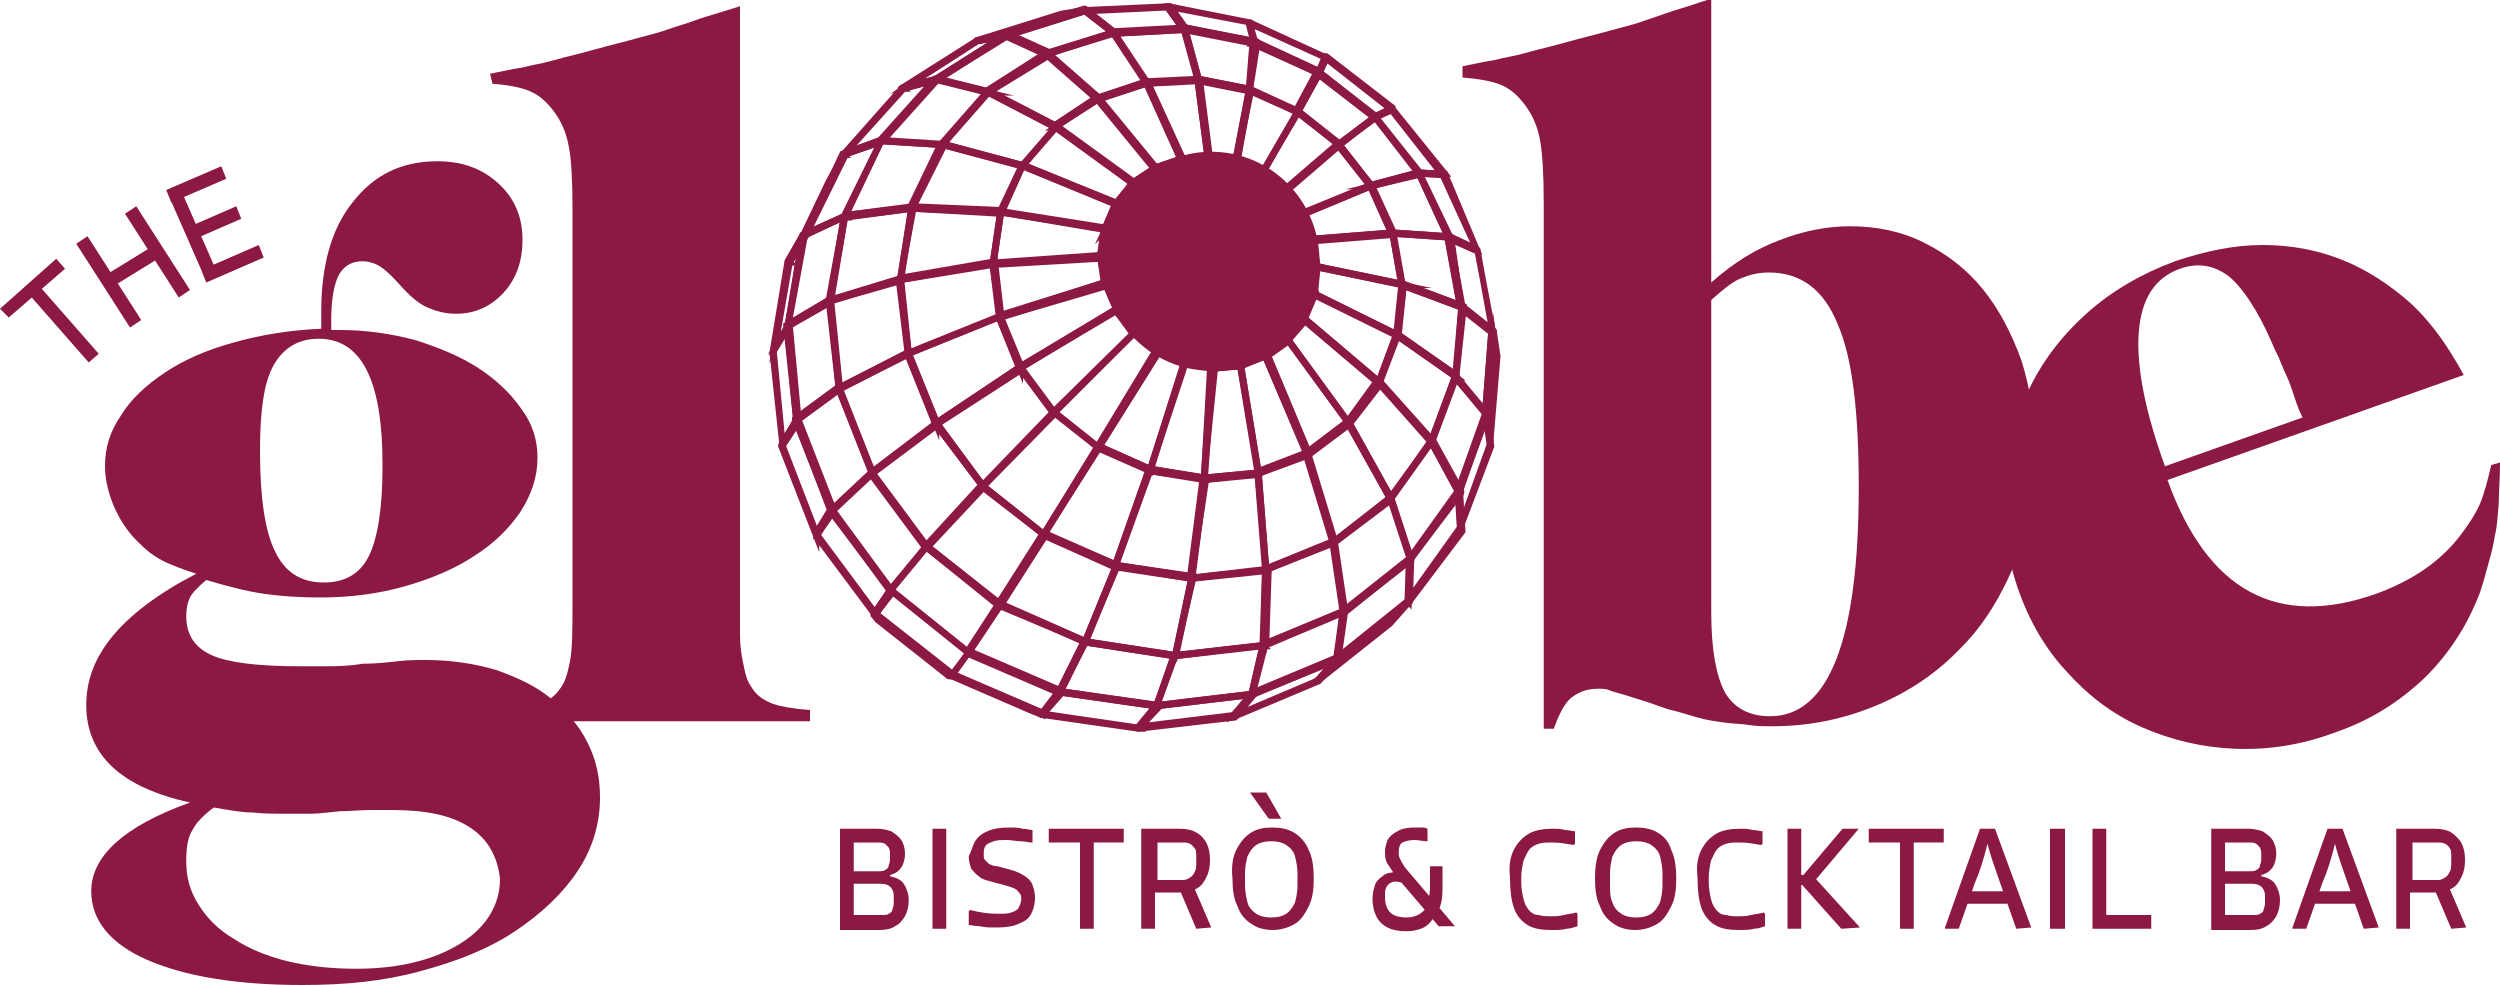 <?xml version="1.0" encoding="utf-8"?>
<!-- Generator: Adobe Illustrator 27.8.0, SVG Export Plug-In . SVG Version: 6.00 Build 0)  -->
<svg version="1.1" id="Livello_1" xmlns="http://www.w3.org/2000/svg" xmlns:xlink="http://www.w3.org/1999/xlink" x="0px" y="0px"
	 viewBox="0 0 200 78.8" style="enable-background:new 0 0 200 78.8;" xml:space="preserve">
<style type="text/css">
	.st0{fill:#8C1943;}
	.st1{fill:#8C1943;stroke:#8C1943;stroke-width:0.48;stroke-miterlimit:10;}
	.st2{fill:#8C1943;stroke:#8C1943;stroke-width:0.32;stroke-miterlimit:10;}
</style>
<g>
	<path class="st0" d="M46.2,69.7c-1.2,1.8-2.9,3.4-5,4.8c-2.1,1.4-4.6,2.4-7.6,3.2c-2.9,0.8-6,1.1-9.4,1.1c-5.3,0-9.4-0.7-12.4-2
		c-3-1.3-4.5-3.2-4.5-5.5c0-2.8,2.6-5.2,7.9-7.1c-5.5-1.2-8.3-3.8-8.3-7.8c0-2,0.7-3.8,2.1-5.5c1.4-1.7,3.6-3.4,6.7-5
		c-1.2-0.4-2-0.7-2.6-1c-0.6-0.3-1.2-0.7-1.8-1.3c-0.9-0.8-1.6-1.8-2.1-2.9c-0.5-1.1-0.8-2.3-0.8-3.4c0-1.5,0.4-2.8,1.3-4.1
		c0.8-1.3,2-2.4,3.5-3.4c1.5-1,3.3-1.8,5.5-2.4c2.1-0.6,4.5-1,7-1.1v-1.4c0-3.6,0.8-6.6,2.5-8.7c1.7-2.2,3.9-3.3,6.8-3.3
		c2,0,3.6,0.6,4.9,1.8c1.3,1.2,1.9,2.7,1.9,4.5c0,1.7-0.5,3.1-1.5,4.2c-1,1.1-2.3,1.7-3.8,1.7c-0.9,0-1.6-0.2-2.3-0.5
		c-0.7-0.3-1.4-0.9-2.2-1.8c-0.8-0.9-1.4-1.4-1.8-1.6c-0.4-0.2-0.8-0.3-1.2-0.3c-0.9,0-1.5,0.4-1.9,1.1c-0.4,0.8-0.6,2-0.6,3.6v0.8
		h0.7c2.1,0,4.1,0.3,6,0.8c1.9,0.6,3.6,1.3,5,2.2c1.4,0.9,2.6,2,3.5,3.3c0.9,1.2,1.3,2.5,1.3,3.9c0,1.6-0.5,3-1.4,4.4
		c-0.9,1.3-2.1,2.5-3.7,3.5c-1.5,1-3.4,1.8-5.5,2.4c-2.1,0.6-4.4,0.9-6.8,0.9c-1.6,0-3.1-0.1-4.5-0.3c-1.4-0.2-2.9-0.6-4.6-1.1
		c-0.7,0.6-1.1,1-1.3,1.4c-0.2,0.4-0.3,0.9-0.3,1.5c0,1.5,0.7,2.5,2,3.1c1.3,0.6,3.7,0.9,7,0.9c0.6,0,1.2,0,2.1,0c0.9,0,1.8,0,3-0.2
		c1,0,1.9-0.1,2.8-0.2c0.8-0.1,1.6-0.1,2.3-0.1c2,0,3.9,0.3,5.6,0.8c1.7,0.6,3.2,1.3,4.4,2.3c1.2,1,2.2,2.1,2.9,3.5
		c0.7,1.4,1,2.8,1,4.4C48,65.9,47.4,67.9,46.2,69.7z M37.6,66.2c-1.5-1-3.6-1.4-6.3-1.4c-0.4,0-1,0-1.7,0c-0.8,0-1.6,0.1-2.4,0.1
		c-1,0.1-1.8,0.2-2.4,0.2c-0.6,0-1.2,0-1.7,0c-1.1,0-2,0-2.9-0.1c-0.9,0-1.9-0.2-3.1-0.4c-0.8,0.6-1.4,1.2-1.7,1.8
		c-0.4,0.6-0.5,1.5-0.5,2.5c0,1.3,0.3,2.4,1,3.5c0.7,1.1,1.6,2,2.8,2.7c1.2,0.8,2.7,1.4,4.3,1.8c1.7,0.4,3.5,0.6,5.5,0.6
		c3.4,0,6.2-0.7,8.3-2c2.1-1.3,3.2-3.1,3.2-5.2C39.8,68.5,39,67.1,37.6,66.2z M30.6,37.1c0-6.7-1.7-10-5.1-10
		c-1.6,0-2.8,0.7-3.6,2.1c-0.8,1.4-1.1,3.7-1.1,6.9c0,3.7,0.4,6.4,1.2,8c0.8,1.7,2.1,2.5,3.9,2.5c1.7,0,2.9-0.7,3.6-2.1
		c0.7-1.4,1.1-3.8,1.1-7.1V37.1z"/>
	<path class="st0" d="M40.3,57.7v-0.9c1.3-0.1,2.3-0.3,2.9-0.5c0.6-0.2,1.2-0.6,1.6-1.2c0.4-0.5,0.6-1.2,0.8-2.2
		c0.2-1,0.2-2.7,0.2-5V16.7c0-2.3-0.1-4-0.3-5c-0.2-1.1-0.6-2-1.2-2.8c-0.6-0.8-1.2-1.3-1.9-1.6c-0.7-0.3-1.7-0.5-3-0.6l-0.2-0.8
		c1-0.2,1.9-0.4,2.6-0.5c0.7-0.2,1.5-0.3,2.2-0.5c0.7-0.2,1.5-0.4,2.3-0.6c0.8-0.2,1.8-0.5,3-0.8c1.2-0.3,2.2-0.6,3-0.8
		c0.8-0.2,1.5-0.5,2.2-0.7c0.7-0.2,1.4-0.5,2.1-0.7c0.7-0.2,1.6-0.5,2.6-0.8v47.3c0,1.2,0,2.1,0,3c0,0.8,0.1,1.5,0.2,2
		c0.1,0.5,0.2,1,0.3,1.3c0.1,0.4,0.3,0.7,0.5,1c0.4,0.6,0.9,0.9,1.6,1.2c0.6,0.2,1.6,0.4,3,0.5v0.9H40.3z"/>
	<path class="st0" d="M161.3,44.8c-1.1,2.7-2.5,5.1-4.4,7c-1.9,2-4.1,3.5-6.7,4.6c-2.6,1.1-5.4,1.7-8.4,1.7c-0.7,0-1.3,0-1.9-0.1
		c-0.6-0.1-1.3-0.1-2-0.2c-0.7-0.1-1.4-0.2-2.1-0.4c-0.7-0.2-1.3-0.4-2.1-0.6c-0.1,0-0.7-0.2-1.8-0.6l-1.9-0.6
		c-0.7-0.2-1.1-0.3-1.3-0.4c-0.2-0.1-0.5-0.1-0.9-0.1c-0.9,0-1.6,0.3-2.2,0.8c-0.5,0.5-0.9,1.3-1.3,2.4h-0.8V16.3
		c0-2.3-0.1-4-0.3-5.1c-0.2-1.1-0.6-2-1.2-2.8c-0.6-0.8-1.2-1.3-1.9-1.6c-0.7-0.3-1.8-0.5-3.1-0.6L117,5.3c1-0.2,1.9-0.4,2.6-0.5
		c0.7-0.2,1.5-0.3,2.2-0.5c0.7-0.2,1.5-0.4,2.3-0.6c0.8-0.2,1.8-0.5,3-0.8c1.2-0.3,2.2-0.6,3-0.8c0.8-0.2,1.6-0.5,2.2-0.7
		s1.4-0.5,2.1-0.7c0.7-0.2,1.5-0.5,2.5-0.8v22.7c1.8-1.6,3.6-2.7,5.5-3.4c1.8-0.7,3.7-1.1,5.6-1.1c2.1,0,4.1,0.4,5.9,1.3
		c1.8,0.9,3.4,2.1,4.7,3.7c1.3,1.6,2.3,3.5,3.1,5.7c0.7,2.2,1.1,4.6,1.1,7.2C162.9,39.2,162.4,42.1,161.3,44.8z M147,25.9
		c-1.1-2.7-2.9-4.1-5.5-4.1c-0.9,0-1.6,0.2-2.3,0.5c-0.7,0.3-1.4,0.9-2.3,1.7V49c0,3,0.4,5.1,1.1,6.4c0.7,1.2,1.9,1.9,3.6,1.9
		c4.7,0,7.1-6.1,7.1-18.3C148.7,33,148.2,28.6,147,25.9z"/>
	<path class="st0" d="M199.9,40.3c-0.1,0.9-0.1,1.7-0.3,2.5c-0.1,0.7-0.3,1.5-0.5,2.2c-0.2,0.7-0.4,1.5-0.7,2.4
		c-1,2.6-2.4,4.8-4.4,6.8c-2,1.9-4.3,3.4-7.2,4.4c-2.7,1-5.3,1.4-8,1.3c-2.6-0.1-5.1-0.7-7.4-1.7c-2.3-1-4.3-2.5-6-4.4
		c-1.8-1.9-3.1-4.2-4-6.8c-0.9-2.7-1.3-5.4-1.2-8c0.2-2.7,0.8-5.2,2-7.6c1.1-2.4,2.7-4.5,4.7-6.3c2-1.8,4.4-3.2,7.1-4.2
		c2.4-0.8,4.7-1.3,7-1.3c2.3,0,4.4,0.4,6.4,1.2c2,0.8,3.8,2,5.5,3.5c1.7,1.6,3,3.5,4.2,5.7l-23.7,8.4c3.2,8.9,8.8,11.9,16.7,9.1
		c3-1.1,5.3-2.7,6.9-4.9c0.6-0.8,1.1-1.6,1.4-2.3c0.3-0.7,0.6-1.8,0.9-3.1L200,37C200,38.3,199.9,39.4,199.9,40.3z M183.4,31.3
		c-0.2-0.6-0.4-1.1-0.6-1.5c-0.2-0.5-0.4-0.9-0.5-1.2c-0.2-0.4-0.4-0.8-0.6-1.3c-1.1-2.5-2.3-4.3-3.4-5.2c-1.2-0.9-2.5-1.1-3.9-0.6
		c-2,0.7-3.1,2.4-3.3,5.1c-0.2,2.7,0.5,6.3,2.1,10.7l11-3.9C183.8,32.6,183.6,31.9,183.4,31.3z"/>
	<g>
		<g>
			<path class="st0" d="M67.2,66.3h3c0.4,0,0.8,0.1,1.1,0.2c0.3,0.2,0.6,0.4,0.8,0.7c0.2,0.3,0.3,0.7,0.3,1.1c0,0.4-0.1,0.8-0.3,1.1
				s-0.5,0.5-0.9,0.6v0.1c0.5,0.1,0.9,0.3,1.1,0.6c0.2,0.3,0.4,0.8,0.4,1.3c0,0.5-0.1,0.9-0.3,1.3c-0.2,0.3-0.4,0.6-0.8,0.8
				c-0.3,0.2-0.7,0.3-1.2,0.3h-3.2V66.3z M70.8,69.6c0.2-0.1,0.3-0.2,0.3-0.4c0.1-0.2,0.1-0.4,0.1-0.6v-0.2c0-0.2,0-0.4-0.1-0.6
				c-0.1-0.1-0.2-0.2-0.3-0.3c-0.2-0.1-0.4-0.1-0.6-0.1h-1.9v2.3h1.9C70.5,69.7,70.7,69.7,70.8,69.6z M71.1,73.1
				c0.2-0.1,0.3-0.2,0.3-0.4c0.1-0.2,0.1-0.4,0.1-0.6v-0.3c0-0.2,0-0.4-0.1-0.6c-0.1-0.2-0.2-0.3-0.4-0.4c-0.2-0.1-0.5-0.1-0.8-0.1
				h-1.9v2.5h2.2C70.8,73.2,71,73.2,71.1,73.1z"/>
			<path class="st0" d="M75.7,66.3v8h-1.1v-8H75.7z"/>
			<path class="st0" d="M78,67.3c0.2-0.3,0.5-0.6,1-0.8c0.4-0.2,1-0.3,1.8-0.3c0.3,0,0.7,0,1,0.1c0.3,0,0.6,0.1,0.8,0.1v1l-0.1,0
				c-0.2,0-0.5-0.1-0.9-0.1c-0.3,0-0.7-0.1-1-0.1c-0.5,0-0.8,0-1.1,0.1c-0.3,0.1-0.5,0.2-0.6,0.3c-0.1,0.1-0.2,0.3-0.2,0.6v0.2
				c0,0.2,0,0.3,0.1,0.4c0.1,0.1,0.2,0.2,0.3,0.3c0.2,0.1,0.4,0.2,0.7,0.2l1.1,0.3c0.4,0.1,0.8,0.3,1.1,0.5c0.3,0.2,0.5,0.4,0.6,0.7
				c0.1,0.3,0.2,0.6,0.2,1c0,0.5-0.1,0.9-0.3,1.3c-0.2,0.4-0.5,0.6-1,0.8c-0.4,0.2-1,0.3-1.8,0.3c-0.5,0-0.9,0-1.3-0.1
				c-0.4,0-0.7-0.1-0.9-0.1v-1.1l0.1-0.1c0.8,0.2,1.5,0.3,2.2,0.3c0.5,0,0.9,0,1.1-0.1c0.3-0.1,0.5-0.2,0.6-0.4
				c0.1-0.2,0.2-0.4,0.2-0.7V72c0-0.2,0-0.4-0.1-0.5c-0.1-0.1-0.2-0.3-0.4-0.4c-0.2-0.1-0.5-0.2-0.9-0.3l-1.1-0.3
				c-0.4-0.1-0.7-0.2-0.9-0.4c-0.3-0.2-0.4-0.4-0.6-0.6c-0.1-0.3-0.2-0.6-0.2-1C77.7,68.1,77.8,67.7,78,67.3z"/>
			<path class="st0" d="M89.9,66.3v1.1h-6v-1.1H89.9z M87.5,66.7v7.6h-1.1v-7.6H87.5z"/>
			<path class="st0" d="M91.4,66.3h3c0.5,0,1,0.1,1.3,0.3c0.4,0.2,0.6,0.5,0.8,0.8c0.2,0.4,0.3,0.8,0.3,1.4c0,0.6-0.1,1-0.3,1.4
				c-0.2,0.4-0.4,0.7-0.8,0.9c-0.3,0.2-0.8,0.3-1.3,0.3h-2v2.9h-1.1V66.3z M95.2,70.2c0.2-0.1,0.3-0.3,0.4-0.5
				c0.1-0.2,0.1-0.4,0.1-0.7v-0.4c0-0.3,0-0.6-0.1-0.7s-0.2-0.3-0.4-0.4c-0.2-0.1-0.4-0.1-0.6-0.1h-2v3h2.1
				C94.8,70.4,95.1,70.3,95.2,70.2z M96.9,74.2L96.9,74.2l-1.2,0.1L94.3,71l1.1-0.3L96.9,74.2z"/>
			<path class="st0" d="M98.9,68c0.3-0.6,0.7-1.1,1.2-1.4c0.5-0.3,1-0.4,1.7-0.4c0.6,0,1.2,0.1,1.7,0.4c0.5,0.3,0.9,0.7,1.2,1.4
				c0.3,0.6,0.4,1.4,0.4,2.3c0,0.9-0.1,1.6-0.4,2.2s-0.6,1.1-1.1,1.4c-0.5,0.3-1.1,0.5-1.8,0.5c-0.7,0-1.3-0.2-1.7-0.5
				c-0.5-0.3-0.9-0.8-1.1-1.4c-0.3-0.6-0.4-1.3-0.4-2.2C98.5,69.4,98.6,68.6,98.9,68z M99.8,72.2c0.1,0.4,0.4,0.7,0.7,0.9
				c0.3,0.2,0.7,0.3,1.2,0.3c0.5,0,0.9-0.1,1.2-0.3c0.3-0.2,0.5-0.5,0.7-0.9c0.1-0.4,0.2-0.8,0.2-1.4v-0.9c0-0.5-0.1-1-0.2-1.4
				c-0.1-0.4-0.4-0.7-0.7-0.9c-0.3-0.2-0.7-0.3-1.2-0.3c-0.5,0-0.9,0.1-1.2,0.3c-0.3,0.2-0.5,0.5-0.7,0.9c-0.1,0.4-0.2,0.8-0.2,1.4
				v0.9C99.6,71.3,99.7,71.8,99.8,72.2z M101.3,63.4l1.2,2.1h-1l-1.5-2.1H101.3z"/>
			<path class="st0" d="M111.3,70.6c-0.2,0.1-0.3,0.2-0.4,0.4c-0.1,0.2-0.1,0.3-0.1,0.6v0.3c0,0.3,0.1,0.6,0.2,0.8
				c0.1,0.2,0.3,0.4,0.5,0.5c0.2,0.1,0.6,0.2,1,0.2c0.4,0,0.8-0.1,1.1-0.3c0.3-0.2,0.5-0.4,0.6-0.8c0.1-0.4,0.2-0.8,0.2-1.3v-1.7h1
				v1.5c0,0.5,0,1-0.1,1.4c-0.1,0.4-0.2,0.7-0.5,1c-0.2,0.4-0.5,0.8-0.9,1c-0.4,0.2-0.9,0.3-1.4,0.3c-0.6,0-1.1-0.1-1.5-0.3
				c-0.4-0.2-0.7-0.5-0.9-0.9c-0.2-0.4-0.3-0.9-0.3-1.4c0-0.4,0.1-0.8,0.2-1.1c0.1-0.3,0.3-0.5,0.6-0.7c0.2-0.2,0.5-0.3,0.8-0.3
				l0.1-0.1l0.6,0.9C111.7,70.5,111.5,70.5,111.3,70.6z M111,67.2c0.2-0.3,0.4-0.5,0.8-0.7c0.3-0.2,0.8-0.3,1.3-0.3
				c0.2,0,0.4,0,0.6,0c0.2,0,0.3,0,0.5,0.1v1l0,0c-0.4,0-0.7-0.1-1-0.1c-0.5,0-0.8,0.1-1,0.2c-0.2,0.1-0.3,0.4-0.3,0.7v0.1
				c0,0.2,0,0.3,0.1,0.5c0.1,0.2,0.2,0.4,0.4,0.7l4,4.7l0,0h-1.3l-3.5-4.1c-0.2-0.3-0.4-0.6-0.6-0.9c-0.2-0.3-0.2-0.7-0.2-1
				C110.8,67.8,110.9,67.5,111,67.2z"/>
			<path class="st0" d="M121.1,68c0.3-0.6,0.7-1,1.2-1.3c0.5-0.3,1.2-0.4,1.9-0.4c0.4,0,0.7,0,1,0.1c0.3,0,0.6,0.1,0.8,0.1v1
				l-0.1,0.1c-0.6-0.1-1.1-0.2-1.7-0.2c-0.5,0-0.8,0-1.1,0.1c-0.3,0.1-0.5,0.2-0.7,0.4c-0.2,0.2-0.3,0.5-0.5,0.9
				c-0.1,0.4-0.2,0.9-0.2,1.4v0.4c0,0.5,0.1,1,0.2,1.4c0.1,0.4,0.3,0.7,0.5,0.9c0.2,0.2,0.4,0.3,0.7,0.3c0.3,0.1,0.6,0.1,1,0.1
				c0.3,0,0.6,0,1-0.1c0.4-0.1,0.7-0.1,1-0.2l0.1,0.1v1c-0.3,0.1-0.6,0.2-0.9,0.2c-0.3,0.1-0.7,0.1-1.2,0.1c-0.8,0-1.4-0.1-1.9-0.4
				c-0.5-0.3-0.9-0.8-1.1-1.4c-0.2-0.6-0.3-1.4-0.3-2.4C120.7,69.3,120.8,68.6,121.1,68z"/>
			<path class="st0" d="M128,68c0.3-0.6,0.7-1.1,1.2-1.4c0.5-0.3,1-0.4,1.7-0.4c0.6,0,1.2,0.1,1.7,0.4c0.5,0.3,0.9,0.7,1.1,1.4
				c0.3,0.6,0.4,1.4,0.4,2.3c0,0.9-0.1,1.6-0.4,2.2c-0.3,0.6-0.6,1.1-1.1,1.4c-0.5,0.3-1.1,0.5-1.8,0.5s-1.3-0.2-1.7-0.5
				c-0.5-0.3-0.9-0.8-1.1-1.4c-0.3-0.6-0.4-1.3-0.4-2.2C127.6,69.4,127.7,68.6,128,68z M129,72.2c0.1,0.4,0.4,0.7,0.7,0.9
				c0.3,0.2,0.7,0.3,1.2,0.3c0.5,0,0.9-0.1,1.2-0.3c0.3-0.2,0.5-0.5,0.7-0.9c0.1-0.4,0.2-0.8,0.2-1.4v-0.9c0-0.5-0.1-1-0.2-1.4
				c-0.1-0.4-0.4-0.7-0.7-0.9c-0.3-0.2-0.7-0.3-1.2-0.3c-0.5,0-0.9,0.1-1.2,0.3c-0.3,0.2-0.5,0.5-0.7,0.9c-0.1,0.4-0.2,0.8-0.2,1.4
				v0.9C128.8,71.3,128.8,71.8,129,72.2z"/>
			<path class="st0" d="M136.1,68c0.3-0.6,0.7-1,1.2-1.3c0.5-0.3,1.2-0.4,1.9-0.4c0.4,0,0.7,0,1,0.1c0.3,0,0.6,0.1,0.8,0.1v1
				l-0.1,0.1c-0.6-0.1-1.1-0.2-1.7-0.2c-0.5,0-0.8,0-1.1,0.1c-0.3,0.1-0.5,0.2-0.7,0.4c-0.2,0.2-0.3,0.5-0.5,0.9
				c-0.1,0.4-0.2,0.9-0.2,1.4v0.4c0,0.5,0.1,1,0.2,1.4c0.1,0.4,0.3,0.7,0.5,0.9c0.2,0.2,0.4,0.3,0.7,0.3c0.3,0.1,0.6,0.1,1,0.1
				c0.3,0,0.6,0,1-0.1c0.4-0.1,0.7-0.1,1-0.2l0.1,0.1v1c-0.3,0.1-0.6,0.2-0.9,0.2c-0.3,0.1-0.7,0.1-1.2,0.1c-0.8,0-1.4-0.1-1.9-0.4
				c-0.5-0.3-0.9-0.8-1.1-1.4c-0.2-0.6-0.3-1.4-0.3-2.4C135.7,69.3,135.8,68.6,136.1,68z"/>
			<path class="st0" d="M144.1,66.3v8H143v-8H144.1z M144.6,70v0.8h-0.7V70H144.6z M148.7,66.3L148.7,66.3l-3.8,4.5l-0.8-0.6
				l3.3-3.9H148.7z M148.8,74.2L148.8,74.2l-1.5,0.1l-3.3-3.7l0.8-0.8L148.8,74.2z"/>
			<path class="st0" d="M155.5,66.3v1.1h-6v-1.1H155.5z M153.1,66.7v7.6H152v-7.6H153.1z"/>
			<path class="st0" d="M159.1,66.3l0.3,1.2H159c-0.3,1.2-0.6,2.2-1,3.1l-1.3,3.7h-1.1l0-0.1l2.8-7.9H159.1z M160.9,71.3l0,1h-3.9
				v-1H160.9z M162.5,74.2L162.5,74.2l-1.2,0.1l-1.3-3.7c-0.3-0.9-0.7-1.9-1-3.1h-0.4l0.3-1.2h0.7L162.5,74.2z"/>
			<path class="st0" d="M165.2,66.3v8H164v-8H165.2z"/>
			<path class="st0" d="M167.4,66.3h1.1v8h-1.1V66.3z M167.4,73.2h4.7v1.1h-4.7V73.2z"/>
			<path class="st0" d="M176.9,66.3h3c0.4,0,0.8,0.1,1.1,0.2c0.3,0.2,0.6,0.4,0.8,0.7c0.2,0.3,0.3,0.7,0.3,1.1
				c0,0.4-0.1,0.8-0.3,1.1c-0.2,0.3-0.5,0.5-0.9,0.6v0.1c0.5,0.1,0.9,0.3,1.1,0.6c0.2,0.3,0.4,0.8,0.4,1.3c0,0.5-0.1,0.9-0.3,1.3
				c-0.2,0.3-0.4,0.6-0.8,0.8c-0.3,0.2-0.7,0.3-1.2,0.3h-3.2V66.3z M180.5,69.6c0.2-0.1,0.3-0.2,0.3-0.4c0.1-0.2,0.1-0.4,0.1-0.6
				v-0.2c0-0.2,0-0.4-0.1-0.6c-0.1-0.1-0.2-0.2-0.3-0.3c-0.2-0.1-0.4-0.1-0.6-0.1h-1.9v2.3h1.9C180.2,69.7,180.4,69.7,180.5,69.6z
				 M180.8,73.1c0.2-0.1,0.3-0.2,0.3-0.4c0.1-0.2,0.1-0.4,0.1-0.6v-0.3c0-0.2,0-0.4-0.1-0.6c-0.1-0.2-0.2-0.3-0.4-0.4
				c-0.2-0.1-0.5-0.1-0.8-0.1h-1.9v2.5h2.2C180.5,73.2,180.7,73.2,180.8,73.1z"/>
			<path class="st0" d="M186.9,66.3l0.3,1.2h-0.4c-0.3,1.2-0.6,2.2-1,3.1l-1.3,3.7h-1.1l0-0.1l2.8-7.9H186.9z M188.8,71.3l0,1h-3.9
				v-1H188.8z M190.3,74.2L190.3,74.2l-1.2,0.1l-1.3-3.7c-0.3-0.9-0.7-1.9-1-3.1h-0.4l0.3-1.2h0.7L190.3,74.2z"/>
			<path class="st0" d="M191.8,66.3h3c0.5,0,1,0.1,1.3,0.3s0.6,0.5,0.8,0.8c0.2,0.4,0.3,0.8,0.3,1.4c0,0.6-0.1,1-0.3,1.4
				c-0.2,0.4-0.4,0.7-0.8,0.9c-0.3,0.2-0.8,0.3-1.3,0.3h-2v2.9h-1.1V66.3z M195.6,70.2c0.2-0.1,0.3-0.3,0.4-0.5
				c0.1-0.2,0.1-0.4,0.1-0.7v-0.4c0-0.3,0-0.6-0.1-0.7c-0.1-0.2-0.2-0.3-0.4-0.4c-0.2-0.1-0.4-0.1-0.6-0.1h-2v3h2.1
				C195.2,70.4,195.5,70.3,195.6,70.2z M197.3,74.2L197.3,74.2l-1.2,0.1l-1.4-3.3l1.1-0.3L197.3,74.2z"/>
		</g>
	</g>
	<g>
		<g>
			<path class="st0" d="M4.5,20.7l0.7,0.8l-4.5,3.9L0,24.7L4.5,20.7z M2.9,22.6l5,5.7L7.1,29l-5-5.7L2.9,22.6z"/>
			<path class="st0" d="M7,18.9l4.3,6.7l-0.9,0.6l-4.3-6.7L7,18.9z M12.2,19.7l0.6,0.9L8.9,23l-0.6-0.9L12.2,19.7z M10.9,16.5
				l4.3,6.7l-0.9,0.6L10,17.1L10.9,16.5z"/>
			<path class="st0" d="M17.7,13.3l0.4,1l-4.4,1.9l-0.4-1L17.7,13.3z M14.3,14.8l3.2,7.3l-1,0.4l-3.2-7.3L14.3,14.8z M18.9,16.5
				l0.4,1l-3.9,1.7l-0.4-1L18.9,16.5z M20.7,19.6l0.4,1l-4.6,2l-0.4-1L20.7,19.6z"/>
		</g>
	</g>
	<g>
		<g>
			<g>
				<g>
					<path class="st1" d="M105,19.2C105,19.2,105,19.2,105,19.2l-1-2.1c0,0,0,0,0,0c0,0,0,0,0,0l5.6-2.3c0,0,0.1,0,0.1,0l1.7,3.8
						c0,0,0,0,0,0.1c0,0,0,0,0,0L105,19.2C105,19.2,105,19.2,105,19.2z M104.2,17.2l0.9,1.9l6.3-0.5l-1.7-3.7L104.2,17.2z"/>
				</g>
			</g>
			<g>
				<g>
					<path class="st1" d="M97.1,20.6C97,20.6,97,20.6,97.1,20.6c-0.1-0.1-0.1-0.1,0-0.1l7-3.4c0,0,0,0,0,0c0,0,0,0,0,0l0.9,2
						c0,0,0,0,0,0.1c0,0,0,0,0,0L97.1,20.6C97.1,20.6,97.1,20.6,97.1,20.6z M104.1,17.2l-6.6,3.2l7.4-1.3L104.1,17.2z"/>
				</g>
			</g>
			<g>
				<g>
					<path class="st1" d="M105.4,21.4C105.4,21.4,105.4,21.4,105.4,21.4l-8.3-0.8c0,0-0.1,0-0.1-0.1c0,0,0-0.1,0.1-0.1l7.9-1.4
						c0,0,0,0,0,0c0,0,0,0,0,0L105.4,21.4C105.4,21.4,105.4,21.4,105.4,21.4C105.4,21.4,105.4,21.4,105.4,21.4z M97.6,20.5l7.7,0.7
						l-0.3-2L97.6,20.5z"/>
				</g>
			</g>
			<g>
				<g>
					<path class="st1" d="M105.1,23.6C105.1,23.6,105.1,23.6,105.1,23.6L97,20.6c0,0,0,0,0-0.1c0,0,0-0.1,0.1,0l8.3,0.8c0,0,0,0,0,0
						c0,0,0,0,0,0L105.1,23.6C105.2,23.5,105.2,23.5,105.1,23.6C105.2,23.6,105.1,23.6,105.1,23.6z M97.6,20.7l7.5,2.7l0.2-2
						L97.6,20.7z"/>
				</g>
			</g>
			<g>
				<g>
					<path class="st1" d="M112.2,22.8C112.2,22.8,112.1,22.8,112.2,22.8l-6.8-1.4c0,0,0,0-0.1-0.1l-0.4-2.2c0,0,0,0,0,0c0,0,0,0,0,0
						l6.4-0.5c0,0,0.1,0,0.1,0.1L112.2,22.8C112.2,22.7,112.2,22.8,112.2,22.8C112.2,22.8,112.2,22.8,112.2,22.8z M105.4,21.3
						l6.7,1.4l-0.7-3.9l-6.3,0.5L105.4,21.3z"/>
				</g>
			</g>
			<g>
				<g>
					<path class="st1" d="M111.8,26.9C111.8,26.9,111.8,26.9,111.8,26.9l-6.7-3.3c0,0,0,0,0-0.1l0.2-2.2c0,0,0,0,0,0c0,0,0,0,0.1,0
						l6.8,1.4c0,0,0.1,0,0.1,0.1L111.8,26.9C111.8,26.8,111.8,26.8,111.8,26.9C111.8,26.9,111.8,26.9,111.8,26.9z M105.2,23.5
						l6.5,3.2l0.4-3.9l-6.7-1.4L105.2,23.5z"/>
				</g>
			</g>
			<g>
				<g>
					<path class="st1" d="M116.9,24.6C116.9,24.6,116.9,24.6,116.9,24.6l-4.8-1.8c0,0,0,0,0,0l-0.7-4.1c0,0,0,0,0-0.1c0,0,0,0,0.1,0
						l4.5,0.3c0,0,0.1,0,0.1,0.1L116.9,24.6C117,24.5,117,24.6,116.9,24.6C116.9,24.6,116.9,24.6,116.9,24.6z M112.2,22.7l4.6,1.7
						l-1-5.4l-4.3-0.3L112.2,22.7z"/>
				</g>
			</g>
			<g>
				<g>
					<path class="st1" d="M119.4,26.6C119.4,26.6,119.4,26.6,119.4,26.6l-2.6-2c0,0,0,0,0,0l-1-5.5c0,0,0,0,0-0.1c0,0,0,0,0.1,0
						l2.3,1c0,0,0,0,0,0L119.4,26.6C119.5,26.5,119.5,26.6,119.4,26.6C119.5,26.6,119.4,26.6,119.4,26.6z M117,24.5l2.4,1.9
						l-1.2-6.3l-2.2-1L117,24.5z"/>
				</g>
			</g>
			<g>
				<g>
					<path class="st1" d="M118.9,33.2C118.9,33.2,118.9,33.2,118.9,33.2l-2.5-3c0,0,0,0,0,0l0.5-5.6c0,0,0,0,0-0.1c0,0,0,0,0.1,0
						l2.5,2c0,0,0,0,0,0.1L118.9,33.2C119,33.1,119,33.2,118.9,33.2C118.9,33.2,118.9,33.2,118.9,33.2z M116.5,30.1l2.3,2.9l0.5-6.4
						l-2.4-1.9L116.5,30.1z"/>
				</g>
			</g>
			<g>
				<g>
					<path class="st1" d="M118.2,20.1C118.2,20.1,118.2,20.1,118.2,20.1l-2.3-1c0,0,0,0,0,0l-2.4-5.2c0,0,0,0,0-0.1c0,0,0,0,0.1,0
						l1.9,0.1c0,0,0,0,0.1,0L118.2,20.1C118.3,20,118.3,20,118.2,20.1C118.3,20.1,118.3,20.1,118.2,20.1z M116,18.9l2.1,1l-2.7-5.9
						l-1.8-0.1L116,18.9z"/>
				</g>
			</g>
			<g>
				<g>
					<path class="st1" d="M119.2,35.7C119.2,35.7,119.2,35.6,119.2,35.7l-0.4-2.6l0.5-6.6c0,0,0-0.1,0.1-0.1c0,0,0,0,0,0
						c0,0,0.1,0,0.1,0.1l0.3,2L119.2,35.7C119.3,35.6,119.3,35.7,119.2,35.7C119.2,35.7,119.2,35.7,119.2,35.7z M119.5,27.1l-0.5,6
						l0.2,1.8l0.5-6.4L119.5,27.1z"/>
				</g>
			</g>
			<g>
				<g>
					<path class="st1" d="M116.5,30.2C116.4,30.2,116.4,30.2,116.5,30.2l-4.7-3.3c0,0,0,0,0-0.1l0.4-4.1c0,0,0,0,0,0c0,0,0,0,0.1,0
						l4.8,1.8c0,0,0,0,0,0.1L116.5,30.2C116.5,30.1,116.5,30.1,116.5,30.2C116.5,30.2,116.5,30.2,116.5,30.2z M111.9,26.8l4.6,3.2
						l0.4-5.4l-4.6-1.7L111.9,26.8z"/>
				</g>
			</g>
			<g>
				<g>
					<path class="st1" d="M115.9,19C115.9,19,115.9,19,115.9,19l-4.5-0.3c0,0,0,0-0.1,0l-1.7-3.8c0,0,0,0,0-0.1c0,0,0,0,0,0l3.8-1
						c0,0,0.1,0,0.1,0L115.9,19C116,19,116,19,115.9,19C116,19,115.9,19,115.9,19z M111.5,18.6l4.3,0.3l-2.3-5l-3.7,1L111.5,18.6z"
						/>
				</g>
			</g>
			<g>
				<g>
					<path class="st1" d="M97.1,20.6C97,20.6,97,20.6,97.1,20.6c-0.1-0.1-0.1-0.1,0-0.1l5.7-5.2c0,0,0,0,0,0c0,0,0,0,0,0l1.4,1.8
						c0,0,0,0,0,0.1c0,0,0,0,0,0L97.1,20.6C97.1,20.6,97.1,20.6,97.1,20.6z M102.7,15.5l-5.3,4.8l6.6-3.2L102.7,15.5z"/>
				</g>
			</g>
			<g>
				<g>
					<path class="st1" d="M104.1,17.2C104.1,17.2,104.1,17.2,104.1,17.2l-1.4-1.8c0,0,0-0.1,0-0.1l4.4-3.8c0,0,0,0,0,0c0,0,0,0,0,0
						l2.6,3.3c0,0,0,0,0,0.1c0,0,0,0,0,0L104.1,17.2C104.1,17.2,104.1,17.2,104.1,17.2z M102.8,15.4l1.3,1.7l5.5-2.2l-2.5-3.2
						L102.8,15.4z"/>
				</g>
			</g>
			<g>
				<g>
					<path class="st1" d="M109.7,14.9C109.7,14.9,109.7,14.9,109.7,14.9l-2.7-3.3c0,0,0,0,0,0c0,0,0,0,0,0l2.9-2.2c0,0,0.1,0,0.1,0
						l3.5,4.5c0,0,0,0,0,0.1c0,0,0,0,0,0L109.7,14.9C109.8,14.9,109.7,14.9,109.7,14.9z M107.2,11.6l2.5,3.2l3.7-1L110,9.4
						L107.2,11.6z"/>
				</g>
			</g>
			<g>
				<g>
					<path class="st1" d="M115.5,14C115.5,14,115.5,14,115.5,14l-1.9-0.1c0,0,0,0,0,0L110,9.4c0,0,0,0,0-0.1c0,0,0,0,0,0l1.3-0.6
						c0,0,0.1,0,0.1,0l4.2,5.2C115.5,13.9,115.5,14,115.5,14C115.5,14,115.5,14,115.5,14z M113.6,13.8l1.7,0.1l-4-5.1l-1.2,0.6
						L113.6,13.8z"/>
				</g>
			</g>
			<g>
				<g>
					<path class="st1" d="M97.1,20.6C97.1,20.6,97,20.6,97.1,20.6C97,20.6,97,20.5,97.1,20.6l3.8-6.7c0,0,0,0,0,0c0,0,0,0,0.1,0
						l1.8,1.4c0,0,0,0,0,0c0,0,0,0,0,0L97.1,20.6C97.1,20.6,97.1,20.6,97.1,20.6z M101,14.1l-3.6,6.2l5.3-4.8L101,14.1z"/>
				</g>
			</g>
			<g>
				<g>
					<path class="st1" d="M102.7,15.4C102.7,15.4,102.7,15.4,102.7,15.4l-1.8-1.4c0,0,0-0.1,0-0.1l2.9-5c0,0,0,0,0,0c0,0,0,0,0.1,0
						l3.3,2.6c0,0,0,0,0,0c0,0,0,0,0,0L102.7,15.4C102.7,15.4,102.7,15.4,102.7,15.4z M101,13.9l1.7,1.3l4.3-3.7L103.8,9L101,13.9z"
						/>
				</g>
			</g>
			<g>
				<g>
					<path class="st1" d="M107.1,11.6C107.1,11.6,107.1,11.6,107.1,11.6L103.8,9c0,0,0-0.1,0-0.1l1.7-3.1c0,0,0,0,0,0c0,0,0,0,0.1,0
						l4.5,3.5c0,0,0,0,0,0.1c0,0,0,0,0,0L107.1,11.6C107.2,11.6,107.2,11.6,107.1,11.6z M103.9,8.9l3.2,2.6l2.8-2.1l-4.4-3.4
						L103.9,8.9z"/>
				</g>
			</g>
			<g>
				<g>
					<path class="st1" d="M97.1,20.6C97.1,20.6,97.1,20.6,97.1,20.6C97,20.6,97,20.6,97.1,20.6l1.8-7.6c0,0,0,0,0,0c0,0,0,0,0.1,0
						l2.1,0.9c0,0,0,0,0,0c0,0,0,0,0,0.1L97.1,20.6C97.1,20.6,97.1,20.6,97.1,20.6z M98.9,13.1l-1.7,7l3.6-6.2L98.9,13.1z"/>
				</g>
			</g>
			<g>
				<g>
					<path class="st1" d="M110,9.4C110,9.4,110,9.4,110,9.4l-4.5-3.6c0,0,0,0,0-0.1l0.5-1.2c0,0,0,0,0,0c0,0,0,0,0.1,0l5.3,4.1
						c0,0,0,0,0,0.1c0,0,0,0,0,0.1L110,9.4C110,9.4,110,9.4,110,9.4z M105.6,5.8l4.4,3.5l1.2-0.6l-5.1-4L105.6,5.8z"/>
				</g>
			</g>
			<g>
				<g>
					<path class="st1" d="M105.5,5.9C105.5,5.9,105.5,5.8,105.5,5.9l-5.2-2.4c0,0,0,0,0,0l-0.4-1.6c0,0,0,0,0-0.1c0,0,0,0,0.1,0
						l6.1,2.8c0,0,0,0.1,0,0.1L105.5,5.9C105.6,5.8,105.6,5.8,105.5,5.9C105.5,5.9,105.5,5.9,105.5,5.9z M100.4,3.3l5.1,2.4l0.5-1.1
						L100,1.9L100.4,3.3z"/>
				</g>
			</g>
			<g>
				<g>
					<path class="st1" d="M103.8,9C103.8,9,103.8,9,103.8,9L100,7.2c0,0,0,0,0-0.1l0.3-3.8c0,0,0,0,0,0c0,0,0,0,0.1,0l5.2,2.4
						c0,0,0,0,0,0c0,0,0,0,0,0.1L103.8,9C103.9,9,103.8,9,103.8,9z M100,7.1l3.7,1.7l1.6-3l-5.1-2.3L100,7.1z"/>
				</g>
			</g>
			<g>
				<g>
					<path class="st1" d="M100.9,14C100.9,14,100.9,14,100.9,14l-2.1-0.9c0,0,0,0,0-0.1l1.1-5.8c0,0,0,0,0,0c0,0,0,0,0.1,0l3.8,1.8
						c0,0,0,0,0,0c0,0,0,0,0,0.1L100.9,14C101,14,101,14,100.9,14z M99,13l2,0.9l2.8-4.9L100,7.3L99,13z"/>
				</g>
			</g>
			<g>
				<g>
					<path class="st1" d="M97.1,20.6C97.1,20.6,97.1,20.6,97.1,20.6C97,20.6,97,20.6,97.1,20.6l-0.5-8c0,0,0,0,0-0.1c0,0,0,0,0.1,0
						l2.2,0.4c0,0,0,0,0,0c0,0,0,0,0,0L97.1,20.6C97.1,20.6,97.1,20.6,97.1,20.6z M96.7,12.7l0.4,7.4l1.7-7L96.7,12.7z"/>
				</g>
			</g>
			<g>
				<g>
					<path class="st1" d="M98.9,13.1C98.9,13.1,98.9,13.1,98.9,13.1l-2.2-0.4c0,0,0,0-0.1-0.1l-0.8-6.2c0,0,0,0,0-0.1c0,0,0,0,0.1,0
						l4.1,0.8c0,0,0.1,0,0.1,0.1L98.9,13.1C98.9,13.1,98.9,13.1,98.9,13.1z M96.7,12.6l2.1,0.4l1.1-5.7l-4-0.8L96.7,12.6z"/>
				</g>
			</g>
			<g>
				<g>
					<path class="st1" d="M100.3,3.5C100.3,3.5,100.3,3.5,100.3,3.5l-5.6-1.1c0,0,0,0,0,0l-1.3-1.8c0,0,0-0.1,0-0.1c0,0,0,0,0.1,0
						l6.5,1.3c0,0,0,0,0,0L100.3,3.5C100.4,3.4,100.4,3.4,100.3,3.5C100.4,3.5,100.3,3.5,100.3,3.5z M94.8,2.2l5.5,1.1l-0.3-1.5
						l-6.3-1.2L94.8,2.2z"/>
				</g>
			</g>
			<g>
				<g>
					<path class="st1" d="M100,7.2C100,7.2,100,7.2,100,7.2l-4.1-0.8c0,0,0,0,0,0l-1.1-4.1c0,0,0,0,0-0.1c0,0,0,0,0.1,0l5.6,1.1
						c0,0,0.1,0,0.1,0.1L100,7.2C100,7.2,100,7.2,100,7.2C100,7.2,100,7.2,100,7.2z M95.9,6.3l4,0.8l0.3-3.7l-5.4-1.1L95.9,6.3z"/>
				</g>
			</g>
			<g>
				<g>
					<path class="st1" d="M97.1,20.6C97,20.6,97,20.6,97.1,20.6l-2.7-7.8c0,0,0,0,0-0.1c0,0,0,0,0,0l2.2-0.1c0,0,0,0,0,0
						c0,0,0,0,0,0L97.1,20.6C97.1,20.6,97.1,20.6,97.1,20.6C97.1,20.6,97.1,20.6,97.1,20.6z M94.6,12.8l2.4,7.3l-0.4-7.4L94.6,12.8z
						"/>
				</g>
			</g>
			<g>
				<g>
					<path class="st1" d="M94.5,12.8C94.5,12.8,94.4,12.8,94.5,12.8l-2.8-6.2c0,0,0,0,0-0.1c0,0,0,0,0.1,0l4.1-0.2
						c0,0,0.1,0,0.1,0.1l0.8,6.2c0,0,0,0,0,0c0,0,0,0,0,0L94.5,12.8C94.5,12.8,94.5,12.8,94.5,12.8z M91.8,6.7l2.7,6l2.1-0.1
						l-0.8-6.1L91.8,6.7z"/>
				</g>
			</g>
			<g>
				<g>
					<path class="st1" d="M91.7,6.7C91.7,6.7,91.7,6.7,91.7,6.7L89,2.6c0,0,0,0,0-0.1c0,0,0,0,0.1,0l5.6-0.3c0,0,0.1,0,0.1,0
						l1.1,4.1c0,0,0,0,0,0.1c0,0,0,0,0,0L91.7,6.7C91.7,6.7,91.7,6.7,91.7,6.7z M89.2,2.7l2.6,3.9l4-0.2l-1.1-4L89.2,2.7z"/>
				</g>
			</g>
			<g>
				<g>
					<path class="st1" d="M89.1,2.7C89.1,2.7,89.1,2.7,89.1,2.7l-2.3-1.8c0,0,0,0,0-0.1c0,0,0,0,0.1,0l6.6-0.3c0,0,0,0,0.1,0
						l1.3,1.8c0,0,0,0,0,0.1c0,0,0,0-0.1,0L89.1,2.7C89.1,2.7,89.1,2.7,89.1,2.7z M87,0.9l2.1,1.7l5.5-0.3l-1.2-1.7L87,0.9z"/>
				</g>
			</g>
			<g>
				<g>
					<path class="st1" d="M97.1,20.6C97,20.6,97,20.6,97.1,20.6l-4.7-7.1c0,0,0,0,0-0.1c0,0,0,0,0,0l2.1-0.7c0,0,0,0,0,0
						c0,0,0,0,0,0L97.1,20.6C97.1,20.6,97.1,20.6,97.1,20.6C97.1,20.6,97.1,20.6,97.1,20.6z M92.5,13.5l4.3,6.6l-2.4-7.3L92.5,13.5z
						"/>
				</g>
			</g>
			<g>
				<g>
					<path class="st1" d="M92.4,13.5C92.4,13.5,92.4,13.5,92.4,13.5l-4.6-5.6c0,0,0,0,0-0.1c0,0,0,0,0,0l3.9-1.3c0,0,0.1,0,0.1,0
						l2.8,6.1c0,0,0,0,0,0.1c0,0,0,0,0,0L92.4,13.5C92.4,13.5,92.4,13.5,92.4,13.5z M87.9,7.9l4.5,5.5l2-0.7l-2.7-6L87.9,7.9z"/>
				</g>
			</g>
			<g>
				<g>
					<path class="st1" d="M87.8,8C87.8,8,87.8,8,87.8,8l-4.1-3.6c0,0,0,0,0-0.1c0,0,0,0,0,0l5.3-1.7c0,0,0.1,0,0.1,0l2.6,4
						c0,0,0,0,0,0.1c0,0,0,0,0,0L87.8,8C87.8,8,87.8,8,87.8,8z M83.9,4.3l4,3.5l3.8-1.2l-2.6-3.9L83.9,4.3z"/>
				</g>
			</g>
			<g>
				<g>
					<path class="st1" d="M83.7,4.4C83.7,4.4,83.7,4.4,83.7,4.4l-3.3-1.5c0,0,0,0,0-0.1c0,0,0,0,0-0.1l6.3-2c0,0,0,0,0.1,0l2.3,1.8
						c0,0,0,0,0,0.1c0,0,0,0,0,0L83.7,4.4C83.8,4.4,83.8,4.4,83.7,4.4z M80.7,2.8l3.1,1.4L89,2.6l-2.2-1.7L80.7,2.8z"/>
				</g>
			</g>
			<g>
				<g>
					<path class="st1" d="M78.2,3.3C78.2,3.3,78.2,3.3,78.2,3.3c-0.1-0.1-0.1-0.1,0-0.1l6.7-2.1c0,0,0,0,0,0l1.8-0.3
						c0,0,0.1,0,0.1,0c0,0,0,0.1,0,0.1l-6.3,2L78.2,3.3C78.2,3.3,78.2,3.3,78.2,3.3z M85,1.2l-5.6,1.7l1.1-0.2L85.8,1L85,1.2z"/>
				</g>
			</g>
			<g>
				<g>
					<path class="st1" d="M97.1,20.6C97.1,20.6,97,20.6,97.1,20.6l-6.5-5.9c0,0,0,0,0-0.1c0,0,0,0,0,0l1.8-1.2c0,0,0,0,0,0
						c0,0,0,0,0,0L97.1,20.6C97.1,20.5,97.1,20.6,97.1,20.6C97.1,20.6,97.1,20.6,97.1,20.6z M90.7,14.7l6,5.5l-4.3-6.6L90.7,14.7z"
						/>
				</g>
			</g>
			<g>
				<g>
					<path class="st1" d="M90.6,14.7C90.6,14.7,90.6,14.7,90.6,14.7l-6.2-4.5c0,0,0,0,0-0.1c0,0,0,0,0-0.1l3.4-2.2c0,0,0.1,0,0.1,0
						l4.6,5.6c0,0,0,0,0,0c0,0,0,0,0,0L90.6,14.7C90.7,14.7,90.7,14.7,90.6,14.7z M84.5,10.1l6.1,4.5l1.7-1.1L87.8,8L84.5,10.1z"/>
				</g>
			</g>
			<g>
				<g>
					<path class="st1" d="M84.4,10.2C84.4,10.2,84.4,10.2,84.4,10.2L79,7.4c0,0,0,0,0-0.1c0,0,0,0,0-0.1l4.7-3c0,0,0.1,0,0.1,0
						l4.1,3.6c0,0,0,0,0,0.1c0,0,0,0,0,0L84.4,10.2C84.5,10.2,84.4,10.2,84.4,10.2z M79.2,7.3l5.2,2.7l3.3-2.2l-4-3.5L79.2,7.3z"/>
				</g>
			</g>
			<g>
				<g>
					<path class="st1" d="M79.1,7.4C79.1,7.4,79,7.4,79.1,7.4l-4.1-1c0,0,0,0,0-0.1c0,0,0-0.1,0-0.1l5.6-3.5c0,0,0,0,0.1,0l3.3,1.5
						c0,0,0,0,0,0.1c0,0,0,0,0,0.1L79.1,7.4C79.1,7.4,79.1,7.4,79.1,7.4z M75.1,6.3l4,1l4.6-2.9l-3.1-1.5L75.1,6.3z"/>
				</g>
			</g>
			<g>
				<g>
					<path class="st1" d="M72.3,7.1C72.2,7.1,72.2,7.1,72.3,7.1C72.2,7,72.2,7,72.2,7l6-3.8c0,0,0,0,0,0l2.3-0.5c0,0,0.1,0,0.1,0
						c0,0,0,0.1,0,0.1L75,6.4c0,0,0,0,0,0L72.3,7.1C72.3,7.1,72.3,7.1,72.3,7.1z M78.2,3.3l-5.6,3.6l2.3-0.6l5.3-3.4L78.2,3.3z"/>
				</g>
			</g>
			<g>
				<g>
					<path class="st1" d="M97.1,20.6C97.1,20.6,97,20.6,97.1,20.6l-7.8-4.2c0,0,0,0,0,0c0,0,0,0,0-0.1l1.4-1.6c0,0,0,0,0,0
						c0,0,0,0,0,0l6.4,5.9C97.1,20.5,97.1,20.6,97.1,20.6C97.1,20.6,97.1,20.6,97.1,20.6z M89.4,16.3l7.3,3.9l-6-5.5L89.4,16.3z"/>
				</g>
			</g>
			<g>
				<g>
					<path class="st1" d="M89.3,16.4C89.3,16.4,89.3,16.4,89.3,16.4l-7.5-3.1c0,0,0,0,0,0c0,0,0,0,0-0.1l2.7-3.1c0,0,0.1,0,0.1,0
						l6.2,4.5c0,0,0,0,0,0c0,0,0,0,0,0L89.3,16.4C89.3,16.4,89.3,16.4,89.3,16.4z M81.9,13.2l7.4,3l1.3-1.6l-6.1-4.5L81.9,13.2z"/>
				</g>
			</g>
			<g>
				<g>
					<path class="st1" d="M81.8,13.3C81.8,13.3,81.8,13.3,81.8,13.3l-6.4-1.7c0,0,0,0,0,0c0,0,0,0,0-0.1L79,7.3c0,0,0.1,0,0.1,0
						l5.4,2.8c0,0,0,0,0,0c0,0,0,0,0,0.1L81.8,13.3C81.8,13.3,81.8,13.3,81.8,13.3z M75.5,11.5l6.3,1.7l2.6-3l-5.3-2.8L75.5,11.5z"
						/>
				</g>
			</g>
			<g>
				<g>
					<path class="st1" d="M75.4,11.6C75.4,11.6,75.4,11.6,75.4,11.6l-4.9-0.3c0,0,0,0-0.1,0c0,0,0,0,0-0.1l4.4-4.9c0,0,0,0,0.1,0
						l4.1,1c0,0,0,0,0,0c0,0,0,0,0,0.1L75.4,11.6C75.4,11.6,75.4,11.6,75.4,11.6z M70.6,11.2l4.7,0.3l3.6-4.1l-4-1L70.6,11.2z"/>
				</g>
			</g>
			<g>
				<g>
					<path class="st1" d="M67.5,12.4C67.5,12.4,67.4,12.4,67.5,12.4c-0.1-0.1-0.1-0.1,0-0.1L72.2,7c0,0,0,0,0,0l2.7-0.7
						c0,0,0.1,0,0.1,0c0,0,0,0.1,0,0.1l-4.4,4.9c0,0,0,0,0,0L67.5,12.4C67.5,12.4,67.5,12.4,67.5,12.4z M72.3,7.1l-4.6,5.1l2.8-1
						l4.3-4.8L72.3,7.1z"/>
				</g>
			</g>
			<g>
				<g>
					<path class="st1" d="M97.1,20.6C97.1,20.6,97.1,20.6,97.1,20.6l-8.7-2.3c0,0,0,0,0,0c0,0,0,0,0-0.1l0.9-2c0,0,0,0,0,0
						c0,0,0,0,0.1,0l7.8,4.2C97.1,20.5,97.1,20.5,97.1,20.6C97.1,20.6,97.1,20.6,97.1,20.6z M88.5,18.2l8.1,2.1l-7.3-4L88.5,18.2z"
						/>
				</g>
			</g>
			<g>
				<g>
					<path class="st1" d="M88.4,18.4C88.4,18.4,88.4,18.4,88.4,18.4L80.1,17c0,0,0,0,0,0c0,0,0,0,0-0.1l1.7-3.7c0,0,0,0,0.1,0
						l7.5,3.1c0,0,0,0,0,0c0,0,0,0,0,0L88.4,18.4C88.5,18.3,88.4,18.4,88.4,18.4z M80.2,16.9l8.2,1.3l0.8-1.9l-7.4-3L80.2,16.9z"/>
				</g>
			</g>
			<g>
				<g>
					<path class="st1" d="M80.1,17C80.1,17,80.1,17,80.1,17l-7.1-0.3c0,0,0,0-0.1,0c0,0,0,0,0-0.1l2.4-5.1c0,0,0,0,0.1,0l6.4,1.7
						c0,0,0,0,0,0c0,0,0,0,0,0.1L80.1,17C80.1,17,80.1,17,80.1,17z M73,16.6l7,0.3l1.7-3.6l-6.3-1.7L73,16.6z"/>
				</g>
			</g>
			<g>
				<g>
					<path class="st1" d="M67.6,17.4C67.5,17.4,67.5,17.4,67.6,17.4C67.5,17.3,67.5,17.3,67.6,17.4l2.9-6.1c0,0,0,0,0.1,0l4.8,0.3
						c0,0,0,0,0.1,0c0,0,0,0,0,0.1L73,16.7c0,0,0,0,0,0L67.6,17.4C67.6,17.4,67.6,17.4,67.6,17.4z M70.5,11.3l-2.9,5.9l5.2-0.6
						l2.4-5L70.5,11.3z"/>
				</g>
			</g>
			<g>
				<g>
					<path class="st1" d="M63.2,21C63.1,21,63.1,21,63.2,21C63.1,20.9,63.1,20.9,63.2,21l3.1-6.5c0,0,0,0,0,0l1.2-2.1
						c0,0,0.1,0,0.1,0c0,0,0,0.1,0,0.1l-3.2,6.5L63.2,21C63.2,20.9,63.2,21,63.2,21z"/>
				</g>
			</g>
			<g>
				<g>
					<path class="st1" d="M97.1,20.6L97.1,20.6l-9-0.1c0,0,0,0,0,0c0,0,0,0,0-0.1l0.3-2.2c0,0,0,0,0,0c0,0,0,0,0.1,0l8.7,2.3
						C97.1,20.5,97.1,20.5,97.1,20.6C97.1,20.6,97.1,20.6,97.1,20.6z M88.2,20.4l8.4,0.1l-8.1-2.1L88.2,20.4z"/>
				</g>
			</g>
			<g>
				<g>
					<path class="st1" d="M79.4,21.2C79.4,21.2,79.4,21.1,79.4,21.2C79.4,21.1,79.4,21.1,79.4,21.2l0.6-4.2c0,0,0,0,0,0c0,0,0,0,0,0
						l8.3,1.3c0,0,0.1,0,0.1,0.1l-0.3,2.2c0,0,0,0.1-0.1,0.1L79.4,21.2C79.5,21.2,79.4,21.2,79.4,21.2z M80.1,17l-0.6,4l8.5-0.6
						l0.3-2.1L80.1,17z"/>
				</g>
			</g>
			<g>
				<g>
					<path class="st1" d="M88.4,22.7C88.4,22.7,88.4,22.7,88.4,22.7C88.4,22.7,88.4,22.7,88.4,22.7L88,20.5c0,0,0,0,0-0.1
						c0,0,0,0,0,0c0,0,0,0,0,0l9,0.1c0,0,0.1,0,0.1,0.1c0,0,0,0.1,0,0.1L88.4,22.7C88.4,22.7,88.4,22.7,88.4,22.7z M88.2,20.5
						l0.3,2.1l8.1-2L88.2,20.5z"/>
				</g>
			</g>
			<g>
				<g>
					<path class="st1" d="M72,22.4C72,22.4,72,22.4,72,22.4C71.9,22.4,71.9,22.4,72,22.4l0.9-5.8c0,0,0-0.1,0.1-0.1l7.1,0.3
						c0,0,0,0,0,0c0,0,0,0,0,0.1l-0.6,4.1c0,0,0,0-0.1,0.1L72,22.4C72,22.4,72,22.4,72,22.4z M73,16.7l-0.9,5.6l7.3-1.2l0.6-4
						L73,16.7z"/>
				</g>
			</g>
			<g>
				<g>
					<path class="st1" d="M80,25.4C80,25.4,80,25.4,80,25.4C79.9,25.4,79.9,25.4,80,25.4l-0.6-4.3c0,0,0,0,0,0c0,0,0,0,0,0l8.7-0.6
						c0,0,0.1,0,0.1,0.1l0.3,2.2c0,0,0,0.1,0,0.1L80,25.4C80,25.4,80,25.4,80,25.4z M79.5,21.1l0.5,4.1l8.3-2.6l-0.3-2.1L79.5,21.1z
						"/>
				</g>
			</g>
			<g>
				<g>
					<path class="st1" d="M66.4,24.1C66.4,24.1,66.4,24.1,66.4,24.1C66.3,24.1,66.3,24.1,66.4,24.1l1.1-6.8c0,0,0,0,0.1-0.1l5.4-0.7
						c0,0,0,0,0.1,0c0,0,0,0,0,0.1L72,22.4c0,0,0,0,0,0.1L66.4,24.1C66.4,24.1,66.4,24.1,66.4,24.1z M67.6,17.4L66.5,24l5.5-1.7
						l0.9-5.6L67.6,17.4z"/>
				</g>
			</g>
			<g>
				<g>
					<path class="st1" d="M72.7,28.3C72.6,28.3,72.6,28.3,72.7,28.3C72.6,28.3,72.6,28.3,72.7,28.3l-0.7-6c0,0,0-0.1,0.1-0.1
						l7.5-1.3c0,0,0,0,0,0c0,0,0,0,0,0l0.5,4.3c0,0,0,0.1,0,0.1L72.7,28.3C72.7,28.3,72.7,28.3,72.7,28.3z M72.1,22.4l0.6,5.8
						l7.2-2.9l-0.5-4.1L72.1,22.4z"/>
				</g>
			</g>
			<g>
				<g>
					<path class="st1" d="M63,26.1C63,26.1,63,26.1,63,26.1C62.9,26.1,62.9,26.1,63,26.1l1.2-7.3c0,0,0,0,0,0l3.3-1.5c0,0,0,0,0.1,0
						c0,0,0,0,0,0.1l-1.2,6.8c0,0,0,0,0,0L63,26.1C63,26.1,63,26.1,63,26.1z M64.4,18.8l-1.3,7.1l3.2-1.9l1.2-6.6L64.4,18.8z"/>
				</g>
			</g>
			<g>
				<g>
					<path class="st1" d="M67.1,31.2C67.1,31.2,67.1,31.2,67.1,31.2C67.1,31.1,67.1,31.1,67.1,31.2l-0.8-7.1c0,0,0-0.1,0-0.1
						l5.6-1.7c0,0,0,0,0.1,0c0,0,0,0,0,0l0.7,5.9c0,0,0,0.1,0,0.1L67.1,31.2C67.1,31.2,67.1,31.2,67.1,31.2z M66.5,24.1l0.7,6.9
						l5.4-2.8l-0.7-5.8L66.5,24.1z"/>
				</g>
			</g>
			<g>
				<g>
					<path class="st1" d="M61.8,28.2C61.8,28.2,61.8,28.2,61.8,28.2C61.8,28.2,61.8,28.1,61.8,28.2l1.2-7.3c0,0,0,0,0,0l1.2-2.1
						c0,0,0,0,0.1,0c0,0,0,0,0,0.1l-1.3,7.3c0,0,0,0,0,0L61.8,28.2C61.9,28.2,61.9,28.2,61.8,28.2z M63.2,20.9L62,27.8l1-1.7
						l1.2-6.9L63.2,20.9z"/>
				</g>
			</g>
			<g>
				<g>
					<path class="st1" d="M63.7,33.7C63.7,33.7,63.7,33.7,63.7,33.7C63.7,33.7,63.7,33.6,63.7,33.7l-0.8-7.6c0,0,0,0,0-0.1l3.4-2
						c0,0,0,0,0.1,0c0,0,0,0,0,0.1l0.7,7c0,0,0,0,0,0.1L63.7,33.7C63.8,33.7,63.8,33.7,63.7,33.7z M63.1,26.1l0.7,7.4l3.3-2.4
						l-0.7-6.9L63.1,26.1z"/>
				</g>
			</g>
			<g>
				<g>
					<path class="st1" d="M64.3,18.9C64.3,18.9,64.3,18.9,64.3,18.9C64.2,18.8,64.2,18.8,64.3,18.9l3.1-6.6c0,0,0,0,0,0l3-1.1
						c0,0,0.1,0,0.1,0c0,0,0,0,0,0.1l-2.9,6c0,0,0,0,0,0L64.3,18.9C64.3,18.9,64.3,18.9,64.3,18.9z M67.5,12.4l-3.1,6.3l3.1-1.4
						l2.9-5.9L67.5,12.4z M67.6,17.3L67.6,17.3L67.6,17.3z"/>
				</g>
			</g>
			<g>
				<g>
					<path class="st1" d="M62.6,35.7C62.6,35.7,62.6,35.7,62.6,35.7C62.5,35.7,62.5,35.6,62.6,35.7l-0.8-7.5c0,0,0,0,0,0l1.2-2.1
						c0,0,0,0,0.1,0c0,0,0,0,0.1,0.1l0.7,7.5c0,0,0,0,0,0L62.6,35.7C62.6,35.7,62.6,35.7,62.6,35.7z M61.9,28.1l0.7,7.3l1.1-1.8
						L63,26.3L61.9,28.1z"/>
				</g>
			</g>
			<g>
				<g>
					<path class="st1" d="M89.3,24.8C89.3,24.8,89.3,24.8,89.3,24.8C89.3,24.8,89.3,24.8,89.3,24.8l-0.9-2.1c0,0,0,0,0-0.1
						c0,0,0,0,0,0l8.7-2.1c0,0,0.1,0,0.1,0c0,0,0,0.1,0,0.1L89.3,24.8C89.3,24.8,89.3,24.8,89.3,24.8z M88.5,22.7l0.8,2l7.3-4
						L88.5,22.7z"/>
				</g>
			</g>
			<g>
				<g>
					<path class="st1" d="M81.6,29.5C81.6,29.5,81.6,29.5,81.6,29.5C81.6,29.5,81.6,29.4,81.6,29.5l-1.7-4.1c0,0,0,0,0-0.1
						c0,0,0,0,0,0l8.4-2.7c0,0,0.1,0,0.1,0l0.9,2.1c0,0,0,0.1,0,0.1L81.6,29.5C81.7,29.5,81.7,29.5,81.6,29.5z M80.1,25.4l1.6,3.9
						l7.6-4.6l-0.8-2L80.1,25.4z"/>
				</g>
			</g>
			<g>
				<g>
					<path class="st1" d="M74.9,34C74.9,34,74.9,34,74.9,34C74.9,34,74.9,33.9,74.9,34l-2.3-5.7c0,0,0,0,0,0c0,0,0,0,0,0l7.3-2.9
						c0,0,0.1,0,0.1,0l1.7,4.1c0,0,0,0.1,0,0.1L74.9,34C74.9,34,74.9,34,74.9,34z M72.7,28.3l2.2,5.5l6.6-4.4l-1.6-4L72.7,28.3z"/>
				</g>
			</g>
			<g>
				<g>
					<path class="st1" d="M69.8,37.9C69.8,37.9,69.7,37.9,69.8,37.9C69.7,37.9,69.7,37.9,69.8,37.9l-2.7-6.8c0,0,0-0.1,0-0.1
						l5.5-2.8c0,0,0,0,0.1,0c0,0,0,0,0,0l2.3,5.7c0,0,0,0.1,0,0.1L69.8,37.9C69.8,37.9,69.8,37.9,69.8,37.9z M67.2,31.1l2.6,6.6
						l5-3.8l-2.2-5.5L67.2,31.1z"/>
				</g>
			</g>
			<g>
				<g>
					<path class="st1" d="M66.5,40.9C66.5,40.9,66.5,40.9,66.5,40.9C66.5,40.9,66.5,40.9,66.5,40.9l-2.9-7.3c0,0,0-0.1,0-0.1
						l3.4-2.5c0,0,0,0,0.1,0c0,0,0,0,0,0l2.6,6.7c0,0,0,0.1,0,0.1L66.5,40.9C66.6,40.9,66.6,40.9,66.5,40.9z M63.8,33.6l2.8,7.1
						l3.1-2.9l-2.6-6.6L63.8,33.6z"/>
				</g>
			</g>
			<g>
				<g>
					<path class="st1" d="M65.3,42.9C65.3,42.9,65.3,42.9,65.3,42.9C65.3,42.9,65.3,42.8,65.3,42.9l-2.8-7.2c0,0,0,0,0-0.1l1.2-2
						c0,0,0,0,0.1,0c0,0,0,0,0.1,0l2.8,7.2c0,0,0,0,0,0.1L65.3,42.9C65.4,42.8,65.4,42.9,65.3,42.9z M62.6,35.6l2.7,7l1.1-1.8
						l-2.7-7.1L62.6,35.6z"/>
				</g>
			</g>
			<g>
				<g>
					<path class="st1" d="M90.7,26.7C90.7,26.7,90.7,26.7,90.7,26.7C90.7,26.7,90.7,26.7,90.7,26.7l-1.5-1.9c0,0,0,0,0-0.1
						c0,0,0,0,0,0l7.8-4.2c0,0,0.1,0,0.1,0c0,0,0,0.1,0,0.1L90.7,26.7C90.7,26.7,90.7,26.7,90.7,26.7z M89.4,24.8l1.3,1.7l6-5.7
						L89.4,24.8z"/>
				</g>
			</g>
			<g>
				<g>
					<path class="st1" d="M84.3,33C84.3,33,84.3,33,84.3,33C84.3,33,84.3,33,84.3,33l-2.7-3.6c0,0,0,0,0-0.1c0,0,0,0,0,0l7.7-4.6
						c0,0,0.1,0,0.1,0l1.4,1.8c0,0,0,0.1,0,0.1L84.3,33C84.4,33,84.4,33,84.3,33z M81.7,29.4l2.6,3.5l6.3-6.2l-1.3-1.8L81.7,29.4z"
						/>
				</g>
			</g>
			<g>
				<g>
					<path class="st1" d="M78.6,38.9C78.6,38.9,78.6,38.9,78.6,38.9C78.6,38.9,78.6,38.9,78.6,38.9l-3.8-5c0,0,0,0,0,0c0,0,0,0,0,0
						l6.7-4.5c0,0,0.1,0,0.1,0l2.7,3.6c0,0,0,0.1,0,0.1L78.6,38.9C78.7,38.9,78.6,38.9,78.6,38.9z M75,33.9l3.6,4.9l5.6-5.8
						l-2.6-3.5L75,33.9z"/>
				</g>
			</g>
			<g>
				<g>
					<path class="st1" d="M74.2,43.8C74.2,43.8,74.2,43.8,74.2,43.8C74.1,43.8,74.1,43.8,74.2,43.8l-4.4-5.9c0,0,0-0.1,0-0.1
						l5.2-3.9c0,0,0,0,0,0c0,0,0,0,0,0l3.7,5c0,0,0,0.1,0,0.1L74.2,43.8C74.2,43.8,74.2,43.8,74.2,43.8z M69.8,37.8l4.3,5.8l4.4-4.8
						L74.9,34L69.8,37.8z"/>
				</g>
			</g>
			<g>
				<g>
					<path class="st1" d="M71.2,47.3C71.2,47.3,71.2,47.3,71.2,47.3C71.2,47.3,71.2,47.3,71.2,47.3l-4.7-6.4c0,0,0-0.1,0-0.1l3.2-3
						c0,0,0,0,0,0c0,0,0,0,0,0l4.4,5.9c0,0,0,0.1,0,0.1L71.2,47.3C71.3,47.3,71.3,47.3,71.2,47.3z M66.6,40.9l4.6,6.3l2.8-3.4
						l-4.3-5.8L66.6,40.9z"/>
				</g>
			</g>
			<g>
				<g>
					<path class="st1" d="M70,49.2C70,49.2,69.9,49.2,70,49.2l-4.7-6.3c0,0,0,0,0-0.1l1.2-1.9c0,0,0,0,0.1,0c0,0,0,0,0.1,0l4.7,6.4
						c0,0,0,0.1,0,0.1L70,49.2C70,49.2,70,49.2,70,49.2C70,49.2,70,49.2,70,49.2z M65.4,42.8L70,49l1.2-1.8L66.5,41L65.4,42.8z"/>
				</g>
			</g>
			<g>
				<g>
					<path class="st1" d="M92.6,28.2C92.5,28.2,92.5,28.1,92.6,28.2l-1.9-1.5c0,0,0,0,0,0c0,0,0,0,0,0l6.4-6.1c0,0,0.1,0,0.1,0
						c0,0,0,0.1,0,0.1L92.6,28.2C92.6,28.1,92.6,28.1,92.6,28.2C92.6,28.2,92.6,28.2,92.6,28.2z M90.8,26.6l1.7,1.4l4.2-7.1
						L90.8,26.6z"/>
				</g>
			</g>
			<g>
				<g>
					<path class="st1" d="M87.9,35.8C87.9,35.8,87.8,35.8,87.9,35.8L84.3,33c0,0,0,0,0,0c0,0,0,0,0,0l6.4-6.3c0,0,0.1,0,0.1,0
						l1.8,1.5c0,0,0,0.1,0,0.1L87.9,35.8C87.9,35.8,87.9,35.8,87.9,35.8C87.9,35.8,87.9,35.8,87.9,35.8z M84.4,33l3.4,2.7l4.6-7.6
						l-1.7-1.4L84.4,33z"/>
				</g>
			</g>
			<g>
				<g>
					<path class="st1" d="M83.5,42.8C83.5,42.8,83.5,42.8,83.5,42.8l-4.9-3.9c0,0,0,0,0,0c0,0,0,0,0,0l5.7-5.9c0,0,0.1,0,0.1,0
						l3.5,2.8c0,0,0,0.1,0,0.1L83.5,42.8C83.6,42.8,83.6,42.8,83.5,42.8C83.5,42.8,83.5,42.8,83.5,42.8z M78.7,38.9l4.8,3.8l4.3-6.9
						l-3.4-2.7L78.7,38.9z"/>
				</g>
			</g>
			<g>
				<g>
					<path class="st1" d="M80,48.4C80,48.4,79.9,48.4,80,48.4l-5.9-4.6c0,0,0,0,0,0s0,0,0,0l4.5-4.9c0,0,0.1,0,0.1,0l4.9,3.9
						c0,0,0,0.1,0,0.1L80,48.4C80,48.4,80,48.4,80,48.4C80,48.4,80,48.4,80,48.4z M74.2,43.7l5.7,4.5l3.5-5.5L78.6,39L74.2,43.7z"/>
				</g>
			</g>
			<g>
				<g>
					<path class="st1" d="M77.5,52.2C77.5,52.2,77.4,52.2,77.5,52.2l-6.3-5c0,0,0,0,0,0c0,0,0,0,0,0l2.9-3.5c0,0,0.1,0,0.1,0
						l5.8,4.6c0,0,0,0.1,0,0.1L77.5,52.2C77.5,52.2,77.5,52.2,77.5,52.2C77.5,52.2,77.5,52.2,77.5,52.2z M71.3,47.2l6.1,4.9l2.4-3.7
						l-5.7-4.6L71.3,47.2z"/>
				</g>
			</g>
			<g>
				<g>
					<path class="st1" d="M76.1,54.1C76.1,54.1,76.1,54.1,76.1,54.1l-6.2-4.9c0,0,0-0.1,0-0.1l1.3-1.9c0,0,0,0,0,0c0,0,0,0,0,0
						l6.2,5c0,0,0,0.1,0,0.1L76.1,54.1C76.2,54.1,76.2,54.1,76.1,54.1C76.2,54.1,76.1,54.1,76.1,54.1z M70.1,49.1l6.1,4.8l1.3-1.7
						l-6.1-4.9L70.1,49.1z"/>
				</g>
			</g>
			<g>
				<g>
					<path class="st1" d="M76.1,54.1C76.1,54.1,76.1,54.1,76.1,54.1l-0.2,0c0,0,0,0,0,0l-5.7-4.5c0,0,0,0,0,0l-0.3-0.4
						c0,0,0-0.1,0-0.1c0,0,0.1,0,0.1,0l6.2,4.9C76.2,54,76.2,54,76.1,54.1C76.2,54.1,76.2,54.1,76.1,54.1z"/>
				</g>
			</g>
			<g>
				<g>
					<path class="st1" d="M94.7,29.1C94.7,29.1,94.7,29.1,94.7,29.1l-2.2-1c0,0,0,0,0,0c0,0,0,0,0-0.1l4.5-7.5c0,0,0.1,0,0.1,0
						c0,0,0,0,0,0.1L94.7,29.1C94.7,29.1,94.7,29.1,94.7,29.1C94.7,29.1,94.7,29.1,94.7,29.1z M92.6,28.1l2,0.9l2.2-8L92.6,28.1z"/>
				</g>
			</g>
			<g>
				<g>
					<path class="st1" d="M92,37.7C92,37.7,92,37.7,92,37.7l-4.1-1.8c0,0,0,0,0,0c0,0,0,0,0-0.1l4.7-7.7c0,0,0.1,0,0.1,0l2.1,1
						c0,0,0,0,0,0.1L92,37.7C92,37.6,92,37.6,92,37.7C92,37.7,92,37.7,92,37.7z M88,35.7l4,1.8l2.7-8.4l-2-0.9L88,35.7z"/>
				</g>
			</g>
			<g>
				<g>
					<path class="st1" d="M89.2,45.3C89.2,45.3,89.2,45.3,89.2,45.3l-5.7-2.5c0,0,0,0,0,0c0,0,0,0,0-0.1l4.3-7c0,0,0.1,0,0.1,0
						l4.1,1.8c0,0,0,0,0,0.1L89.2,45.3C89.3,45.3,89.3,45.3,89.2,45.3C89.3,45.3,89.2,45.3,89.2,45.3z M83.6,42.7l5.6,2.5l2.7-7.6
						l-4-1.8L83.6,42.7z"/>
				</g>
			</g>
			<g>
				<g>
					<path class="st1" d="M86.8,51.4C86.8,51.4,86.7,51.4,86.8,51.4l-6.8-3c0,0,0,0,0,0c0,0,0,0,0-0.1l3.6-5.6c0,0,0.1,0,0.1,0
						l5.7,2.5c0,0,0,0.1,0,0.1L86.8,51.4C86.8,51.4,86.8,51.4,86.8,51.4C86.8,51.4,86.8,51.4,86.8,51.4z M80.1,48.4l6.7,2.9l2.4-5.9
						l-5.6-2.5L80.1,48.4z"/>
				</g>
			</g>
			<g>
				<g>
					<path class="st1" d="M83.4,57.2C83.4,57.2,83.4,57.2,83.4,57.2l-0.8-0.3l-6.7-2.9c0,0,0,0,0-0.1c0,0,0-0.1,0.1,0l0.2,0
						c0,0,0,0,0,0l7.2,3.1C83.4,57.1,83.4,57.1,83.4,57.2C83.4,57.2,83.4,57.2,83.4,57.2z"/>
				</g>
			</g>
			<g>
				<g>
					<path class="st1" d="M83.4,57.2C83.4,57.2,83.3,57.2,83.4,57.2l-7.2-3.1c0,0,0,0,0,0c0,0,0,0,0-0.1l1.3-1.8c0,0,0,0,0.1,0
						l7.3,3.2c0,0,0,0,0,0c0,0,0,0,0,0.1L83.4,57.2C83.4,57.2,83.4,57.2,83.4,57.2z M76.2,54l7.1,3.1l1.3-1.7l-7.2-3.1L76.2,54z"/>
				</g>
			</g>
			<g>
				<g>
					<path class="st1" d="M84.8,55.4C84.8,55.4,84.7,55.4,84.8,55.4l-7.3-3.2c0,0,0,0,0,0c0,0,0,0,0-0.1l2.5-3.8c0,0,0.1,0,0.1,0
						l6.8,3c0,0,0,0,0,0c0,0,0,0,0,0L84.8,55.4C84.8,55.4,84.8,55.4,84.8,55.4z M77.6,52.1l7.2,3.1l1.9-3.9L80,48.5L77.6,52.1z"/>
				</g>
			</g>
			<g>
				<g>
					<path class="st1" d="M97,29.5C97,29.5,96.9,29.5,97,29.5l-2.3-0.4c0,0,0,0,0,0c0,0,0,0,0-0.1l2.4-8.5c0,0,0-0.1,0.1,0
						c0,0,0.1,0,0.1,0.1L97,29.5C97,29.5,97,29.5,97,29.5C97,29.5,97,29.5,97,29.5z M94.8,29l2.1,0.4L97,21L94.8,29z"/>
				</g>
			</g>
			<g>
				<g>
					<path class="st1" d="M96.3,38.4C96.3,38.4,96.3,38.4,96.3,38.4L92,37.7c0,0,0,0,0,0c0,0,0,0,0-0.1l2.7-8.6c0,0,0,0,0.1,0
						l2.3,0.4c0,0,0.1,0,0.1,0.1L96.3,38.4C96.4,38.3,96.4,38.3,96.3,38.4C96.4,38.4,96.4,38.4,96.3,38.4z M92.1,37.5l4.2,0.7
						l0.6-8.8l-2.2-0.4L92.1,37.5z"/>
				</g>
			</g>
			<g>
				<g>
					<path class="st1" d="M95.3,46.3C95.3,46.3,95.3,46.3,95.3,46.3l-6.1-1c0,0,0,0,0,0c0,0,0,0,0-0.1l2.7-7.7c0,0,0,0,0.1,0
						l4.4,0.7c0,0,0.1,0,0.1,0.1L95.3,46.3C95.4,46.3,95.4,46.3,95.3,46.3C95.3,46.3,95.3,46.3,95.3,46.3z M89.3,45.2l5.9,0.9l1-7.8
						L92,37.7L89.3,45.2z"/>
				</g>
			</g>
			<g>
				<g>
					<path class="st1" d="M92.5,56.5C92.5,56.5,92.5,56.5,92.5,56.5l-7.8-1.1c0,0,0,0,0,0c0,0,0,0,0-0.1l2-4c0,0,0,0,0.1,0l7.2,1.1
						c0,0,0,0,0,0c0,0,0,0,0,0.1L92.5,56.5C92.6,56.5,92.5,56.5,92.5,56.5z M84.9,55.3l7.6,1.1l1.4-3.9l-7.1-1.1L84.9,55.3z"/>
				</g>
			</g>
			<g>
				<g>
					<path class="st1" d="M94,52.5C94,52.5,94,52.5,94,52.5l-7.2-1.1c0,0,0,0,0,0c0,0,0,0,0-0.1l2.5-6.1c0,0,0,0,0.1,0l6.1,0.9
						c0,0,0,0,0,0c0,0,0,0,0,0L94,52.5C94,52.5,94,52.5,94,52.5z M86.9,51.3l7.1,1.1l1.3-6.1l-6-0.9L86.9,51.3z"/>
				</g>
			</g>
			<g>
				<g>
					<path class="st1" d="M91.1,58.3C91,58.3,91,58.3,91.1,58.3l-7.7-1.1c0,0,0,0,0,0c0,0,0,0,0-0.1l1.4-1.8c0,0,0,0,0.1,0l7.8,1.1
						c0,0,0,0,0.1,0c0,0,0,0,0,0.1L91.1,58.3C91.1,58.3,91.1,58.3,91.1,58.3z M83.5,57.1l7.5,1.1l1.4-1.7l-7.6-1.1L83.5,57.1z"/>
				</g>
			</g>
			<g>
				<g>
					<path class="st1" d="M97,29.5C96.9,29.5,96.9,29.5,97,29.5C96.9,29.5,96.9,29.4,97,29.5l0-8.9c0,0,0-0.1,0.1-0.1
						c0,0,0.1,0,0.1,0l2.1,8.7c0,0,0,0,0,0.1s0,0,0,0L97,29.5C97,29.5,97,29.5,97,29.5z M97.1,21L97,29.4l2.1-0.2L97.1,21z"/>
				</g>
			</g>
			<g>
				<g>
					<path class="st1" d="M96.3,38.4C96.3,38.4,96.3,38.4,96.3,38.4C96.3,38.3,96.3,38.3,96.3,38.4l0.5-8.9c0,0,0-0.1,0.1-0.1
						l2.3-0.2c0,0,0.1,0,0.1,0.1l1.4,8.6c0,0,0,0,0,0c0,0,0,0,0,0L96.3,38.4C96.3,38.4,96.3,38.4,96.3,38.4z M97,29.5l-0.6,8.7
						l4.2-0.4l-1.4-8.5L97,29.5z"/>
				</g>
			</g>
			<g>
				<g>
					<path class="st1" d="M95.3,46.3C95.3,46.3,95.3,46.3,95.3,46.3C95.3,46.3,95.2,46.2,95.3,46.3l1-8c0,0,0-0.1,0.1-0.1l4.3-0.4
						c0,0,0,0,0,0c0,0,0,0,0,0l0.6,7.7c0,0,0,0.1-0.1,0.1L95.3,46.3C95.3,46.3,95.3,46.3,95.3,46.3z M96.4,38.4l-1,7.8l5.8-0.6
						l-0.6-7.6L96.4,38.4z"/>
				</g>
			</g>
			<g>
				<g>
					<path class="st1" d="M94,52.5C94,52.5,93.9,52.5,94,52.5C93.9,52.5,93.9,52.4,94,52.5l1.3-6.3c0,0,0,0,0.1,0l6-0.7
						c0,0,0,0,0.1,0c0,0,0,0,0,0l-0.2,6c0,0,0,0.1-0.1,0.1L94,52.5C94,52.5,94,52.5,94,52.5z M95.4,46.3l-1.3,6.1l6.9-0.8l0.2-5.9
						L95.4,46.3z"/>
				</g>
			</g>
			<g>
				<g>
					<path class="st1" d="M92.5,56.5C92.5,56.5,92.5,56.5,92.5,56.5C92.5,56.5,92.4,56.5,92.5,56.5l1.4-4.1c0,0,0,0,0.1,0l7.1-0.8
						c0,0,0,0,0.1,0c0,0,0,0,0,0.1l-1,3.9c0,0,0,0-0.1,0L92.5,56.5C92.5,56.5,92.5,56.5,92.5,56.5z M94,52.5l-1.4,3.9l7.5-0.9
						l0.9-3.8L94,52.5z"/>
				</g>
			</g>
			<g>
				<g>
					<path class="st1" d="M91.1,58.3C91,58.3,91,58.3,91.1,58.3c-0.1-0.1-0.1-0.1,0-0.1l1.5-1.8c0,0,0,0,0,0l7.6-0.9
						c0,0,0.1,0,0.1,0c0,0,0,0.1,0,0.1l-1.5,1.8c0,0,0,0,0,0L91.1,58.3C91.1,58.3,91.1,58.3,91.1,58.3z M92.6,56.5l-1.3,1.6l7.4-0.9
						l1.4-1.6L92.6,56.5z"/>
				</g>
			</g>
			<g>
				<g>
					<path class="st1" d="M99.2,29.3C99.2,29.3,99.2,29.3,99.2,29.3C99.2,29.3,99.2,29.3,99.2,29.3L97,20.6c0,0,0-0.1,0-0.1
						c0,0,0.1,0,0.1,0l4.2,7.9c0,0,0,0,0,0.1c0,0,0,0,0,0L99.2,29.3C99.2,29.3,99.2,29.3,99.2,29.3z M97.3,21l2,8.1l1.9-0.7L97.3,21
						z"/>
				</g>
			</g>
			<g>
				<g>
					<path class="st1" d="M100.7,37.9C100.6,37.9,100.6,37.9,100.7,37.9C100.6,37.9,100.6,37.9,100.7,37.9l-1.5-8.7c0,0,0-0.1,0-0.1
						l2.1-0.8c0,0,0.1,0,0.1,0l3.3,7.9c0,0,0,0,0,0c0,0,0,0,0,0L100.7,37.9C100.7,37.9,100.7,37.9,100.7,37.9z M99.3,29.3l1.4,8.5
						l3.8-1.5l-3.3-7.8L99.3,29.3z"/>
				</g>
			</g>
			<g>
				<g>
					<path class="st1" d="M101.3,45.6C101.3,45.6,101.3,45.6,101.3,45.6C101.2,45.6,101.2,45.6,101.3,45.6l-0.7-7.8c0,0,0-0.1,0-0.1
						l3.9-1.5c0,0,0,0,0.1,0c0,0,0,0,0,0l2.1,7c0,0,0,0.1,0,0.1L101.3,45.6C101.3,45.6,101.3,45.6,101.3,45.6z M100.7,37.9l0.6,7.6
						l5.3-2.1l-2.1-6.9L100.7,37.9z"/>
				</g>
			</g>
			<g>
				<g>
					<path class="st1" d="M98.6,57.4C98.6,57.4,98.6,57.4,98.6,57.4c-0.1,0-0.1-0.1,0-0.1l1.5-1.8c0,0,0,0,0,0l6.9-2.9
						c0,0,0.1,0,0.1,0c0,0,0,0.1,0,0.1l-1.6,1.8c0,0,0,0,0,0L98.6,57.4C98.6,57.4,98.6,57.4,98.6,57.4z M100.2,55.6l-1.3,1.6
						l6.6-2.8l1.4-1.6L100.2,55.6z"/>
				</g>
			</g>
			<g>
				<g>
					<path class="st1" d="M100.1,55.6C100.1,55.6,100.1,55.6,100.1,55.6C100.1,55.6,100.1,55.6,100.1,55.6l0.9-4c0,0,0,0,0,0
						l6.4-2.7c0,0,0,0,0.1,0c0,0,0,0,0,0.1l-0.5,3.7c0,0,0,0,0,0.1L100.1,55.6C100.1,55.6,100.1,55.6,100.1,55.6z M101.1,51.6
						l-0.9,3.8l6.7-2.8l0.5-3.6L101.1,51.6z"/>
				</g>
			</g>
			<g>
				<g>
					<path class="st1" d="M107,52.7C107,52.7,107,52.7,107,52.7C107,52.7,106.9,52.7,107,52.7l0.4-3.8c0,0,0,0,0,0l5.3-4.2
						c0,0,0,0,0.1,0c0,0,0,0,0,0.1l-0.1,3.4c0,0,0,0,0,0L107,52.7C107,52.7,107,52.7,107,52.7z M107.6,49l-0.5,3.5l5.5-4.4l0.1-3.2
						L107.6,49z"/>
				</g>
			</g>
			<g>
				<g>
					<path class="st1" d="M101.1,51.7C101.1,51.7,101,51.7,101.1,51.7C101,51.6,101,51.6,101.1,51.7l0.1-6.1c0,0,0,0,0-0.1l5.4-2.2
						c0,0,0,0,0.1,0c0,0,0,0,0,0l0.8,5.6c0,0,0,0.1,0,0.1L101.1,51.7C101.1,51.7,101.1,51.7,101.1,51.7z M101.3,45.6l-0.2,5.9
						l6.3-2.6l-0.8-5.4L101.3,45.6z"/>
				</g>
			</g>
			<g>
				<g>
					<path class="st1" d="M105.4,54.5C105.4,54.5,105.4,54.5,105.4,54.5c-0.1,0-0.1-0.1,0-0.1l1.6-1.8l5.7-4.6c0,0,0.1,0,0.1,0
						c0,0,0,0.1,0,0.1l-1.6,1.8L105.4,54.5C105.5,54.5,105.4,54.5,105.4,54.5z M112.1,48.6l-5.1,4.1l-1.1,1.2l5.1-4.1L112.1,48.6z"
						/>
				</g>
			</g>
			<g>
				<g>
					<path class="st1" d="M107.5,49C107.5,49,107.5,49,107.5,49C107.4,49,107.4,49,107.5,49l-0.8-5.6c0,0,0,0,0-0.1l4.5-3.5
						c0,0,0,0,0.1,0c0,0,0,0,0,0l1.6,4.9c0,0,0,0.1,0,0.1L107.5,49C107.5,49,107.5,49,107.5,49z M106.8,43.4l0.8,5.4l5.2-4.1
						l-1.5-4.7L106.8,43.4z"/>
				</g>
			</g>
			<g>
				<g>
					<path class="st1" d="M106.7,43.4C106.7,43.4,106.7,43.4,106.7,43.4C106.7,43.4,106.7,43.4,106.7,43.4l-2.2-7.1c0,0,0-0.1,0-0.1
						l3.3-2.5c0,0,0,0,0.1,0c0,0,0,0,0,0l3.3,6c0,0,0,0.1,0,0.1L106.7,43.4C106.7,43.4,106.7,43.4,106.7,43.4z M104.7,36.4l2.1,6.9
						l4.4-3.4l-3.3-5.9L104.7,36.4z"/>
				</g>
			</g>
			<g>
				<g>
					<path class="st1" d="M104.6,36.4C104.6,36.4,104.6,36.4,104.6,36.4C104.6,36.4,104.5,36.4,104.6,36.4l-3.4-7.9c0,0,0-0.1,0-0.1
						l1.8-1.3c0,0,0,0,0,0c0,0,0,0,0,0l4.9,6.7c0,0,0,0.1,0,0.1L104.6,36.4C104.6,36.4,104.6,36.4,104.6,36.4z M101.4,28.5l3.3,7.8
						l3.2-2.4l-4.8-6.6L101.4,28.5z"/>
				</g>
			</g>
			<g>
				<g>
					<path class="st1" d="M101.3,28.5C101.3,28.5,101.3,28.5,101.3,28.5C101.2,28.5,101.2,28.5,101.3,28.5L97,20.6c0,0,0-0.1,0-0.1
						c0,0,0.1,0,0.1,0l6,6.6c0,0,0,0,0,0c0,0,0,0,0,0L101.3,28.5C101.3,28.5,101.3,28.5,101.3,28.5z M97.4,21l3.9,7.4l1.6-1.2
						L97.4,21z"/>
				</g>
			</g>
			<g>
				<g>
					<path class="st1" d="M107.9,33.9L107.9,33.9C107.9,33.9,107.9,33.9,107.9,33.9l-4.9-6.7c0,0,0-0.1,0-0.1l1.3-1.7c0,0,0,0,0,0
						c0,0,0,0,0,0l6,5.1c0,0,0,0.1,0,0.1L107.9,33.9C107.9,33.9,107.9,33.9,107.9,33.9z M103.1,27.2l4.8,6.6l2.4-3.1l-5.9-5
						L103.1,27.2z"/>
				</g>
			</g>
			<g>
				<g>
					<path class="st1" d="M103,27.2C103,27.2,103,27.2,103,27.2l-6-6.7c0,0,0-0.1,0-0.1c0,0,0.1,0,0.1,0l7.3,4.9c0,0,0,0,0,0
						c0,0,0,0,0,0L103,27.2C103.1,27.2,103.1,27.2,103,27.2C103,27.2,103,27.2,103,27.2z M97.5,20.9l5.6,6.2l1.2-1.6L97.5,20.9z"/>
				</g>
			</g>
			<g>
				<g>
					<path class="st1" d="M111.2,39.9C111.2,39.9,111.2,39.9,111.2,39.9C111.2,39.9,111.2,39.9,111.2,39.9l-3.4-6.1c0,0,0,0,0-0.1
						l2.4-3.3c0,0,0,0,0,0c0,0,0,0,0.1,0l4.2,4.7c0,0,0,0.1,0,0.1L111.2,39.9C111.3,39.9,111.2,39.9,111.2,39.9z M108,33.9l3.3,5.9
						l3.2-4.4l-4.1-4.6L108,33.9z"/>
				</g>
			</g>
			<g>
				<g>
					<path class="st1" d="M112.7,48.2C112.7,48.2,112.7,48.2,112.7,48.2C112.6,48.2,112.6,48.1,112.7,48.2l0.1-3.4c0,0,0,0,0,0
						l3.9-5.4c0,0,0,0,0.1,0c0,0,0,0,0,0.1l0.2,3c0,0,0,0,0,0L112.7,48.2C112.7,48.2,112.7,48.2,112.7,48.2z M112.9,44.7l-0.1,3.1
						l4-5.6l-0.1-2.7L112.9,44.7z"/>
				</g>
			</g>
			<g>
				<g>
					<path class="st1" d="M112.8,44.8C112.8,44.8,112.8,44.8,112.8,44.8C112.8,44.8,112.8,44.8,112.8,44.8l-1.6-4.9c0,0,0,0,0-0.1
						l3.3-4.5c0,0,0,0,0.1,0c0,0,0,0,0.1,0l2.2,4c0,0,0,0,0,0.1L112.8,44.8C112.9,44.8,112.8,44.8,112.8,44.8z M111.3,39.9l1.5,4.7
						l3.8-5.3l-2.1-3.9L111.3,39.9z"/>
				</g>
			</g>
			<g>
				<g>
					<path class="st1" d="M104.3,25.5C104.3,25.5,104.3,25.5,104.3,25.5L97,20.6c0,0,0-0.1,0-0.1c0,0,0,0,0.1,0l8.1,2.9c0,0,0,0,0,0
						c0,0,0,0,0,0L104.3,25.5C104.4,25.5,104.4,25.5,104.3,25.5C104.4,25.5,104.4,25.5,104.3,25.5z M97.5,20.8l6.8,4.6l0.7-1.9
						L97.5,20.8z"/>
				</g>
			</g>
			<g>
				<g>
					<path class="st1" d="M110.3,30.7C110.3,30.7,110.3,30.6,110.3,30.7l-6-5.1c0,0,0,0,0-0.1l0.8-2c0,0,0,0,0,0c0,0,0,0,0.1,0
						l6.6,3.3c0,0,0,0,0,0.1L110.3,30.7C110.4,30.6,110.4,30.6,110.3,30.7C110.4,30.7,110.3,30.7,110.3,30.7z M104.4,25.5l5.9,5
						l1.4-3.7l-6.5-3.2L104.4,25.5z"/>
				</g>
			</g>
			<g>
				<g>
					<path class="st1" d="M114.5,35.4C114.5,35.4,114.5,35.4,114.5,35.4l-4.2-4.8c0,0,0,0,0-0.1l1.4-3.8c0,0,0,0,0,0c0,0,0,0,0.1,0
						l4.7,3.3c0,0,0,0,0,0.1L114.5,35.4C114.6,35.4,114.6,35.4,114.5,35.4C114.5,35.4,114.5,35.4,114.5,35.4z M110.4,30.6l4.1,4.6
						l1.9-5.1l-4.6-3.2L110.4,30.6z"/>
				</g>
			</g>
			<g>
				<g>
					<path class="st1" d="M116.7,39.4C116.7,39.4,116.6,39.4,116.7,39.4l-2.2-4c0,0,0,0,0-0.1l1.9-5.2c0,0,0,0,0,0c0,0,0,0,0.1,0
						l2.5,3c0,0,0,0,0,0.1L116.7,39.4C116.7,39.4,116.7,39.4,116.7,39.4C116.7,39.4,116.7,39.4,116.7,39.4z M114.6,35.3l2.1,3.8
						l2.2-6l-2.4-2.9L114.6,35.3z"/>
				</g>
			</g>
			<g>
				<g>
					<path class="st1" d="M116.8,42.3C116.8,42.3,116.8,42.3,116.8,42.3C116.8,42.3,116.8,42.3,116.8,42.3l-0.2-3c0,0,0,0,0,0
						l2.2-6.2c0,0,0,0,0.1,0c0,0,0.1,0,0.1,0.1l0.3,2.5c0,0,0,0,0,0L116.8,42.3C116.9,42.3,116.9,42.3,116.8,42.3z M116.8,39.3
						l0.1,2.6l2.3-6.4l-0.3-2.2L116.8,39.3z"/>
				</g>
			</g>
		</g>
	</g>
	<ellipse class="st2" cx="96.9" cy="20.9" rx="8.5" ry="8.6"/>
</g>
</svg>
